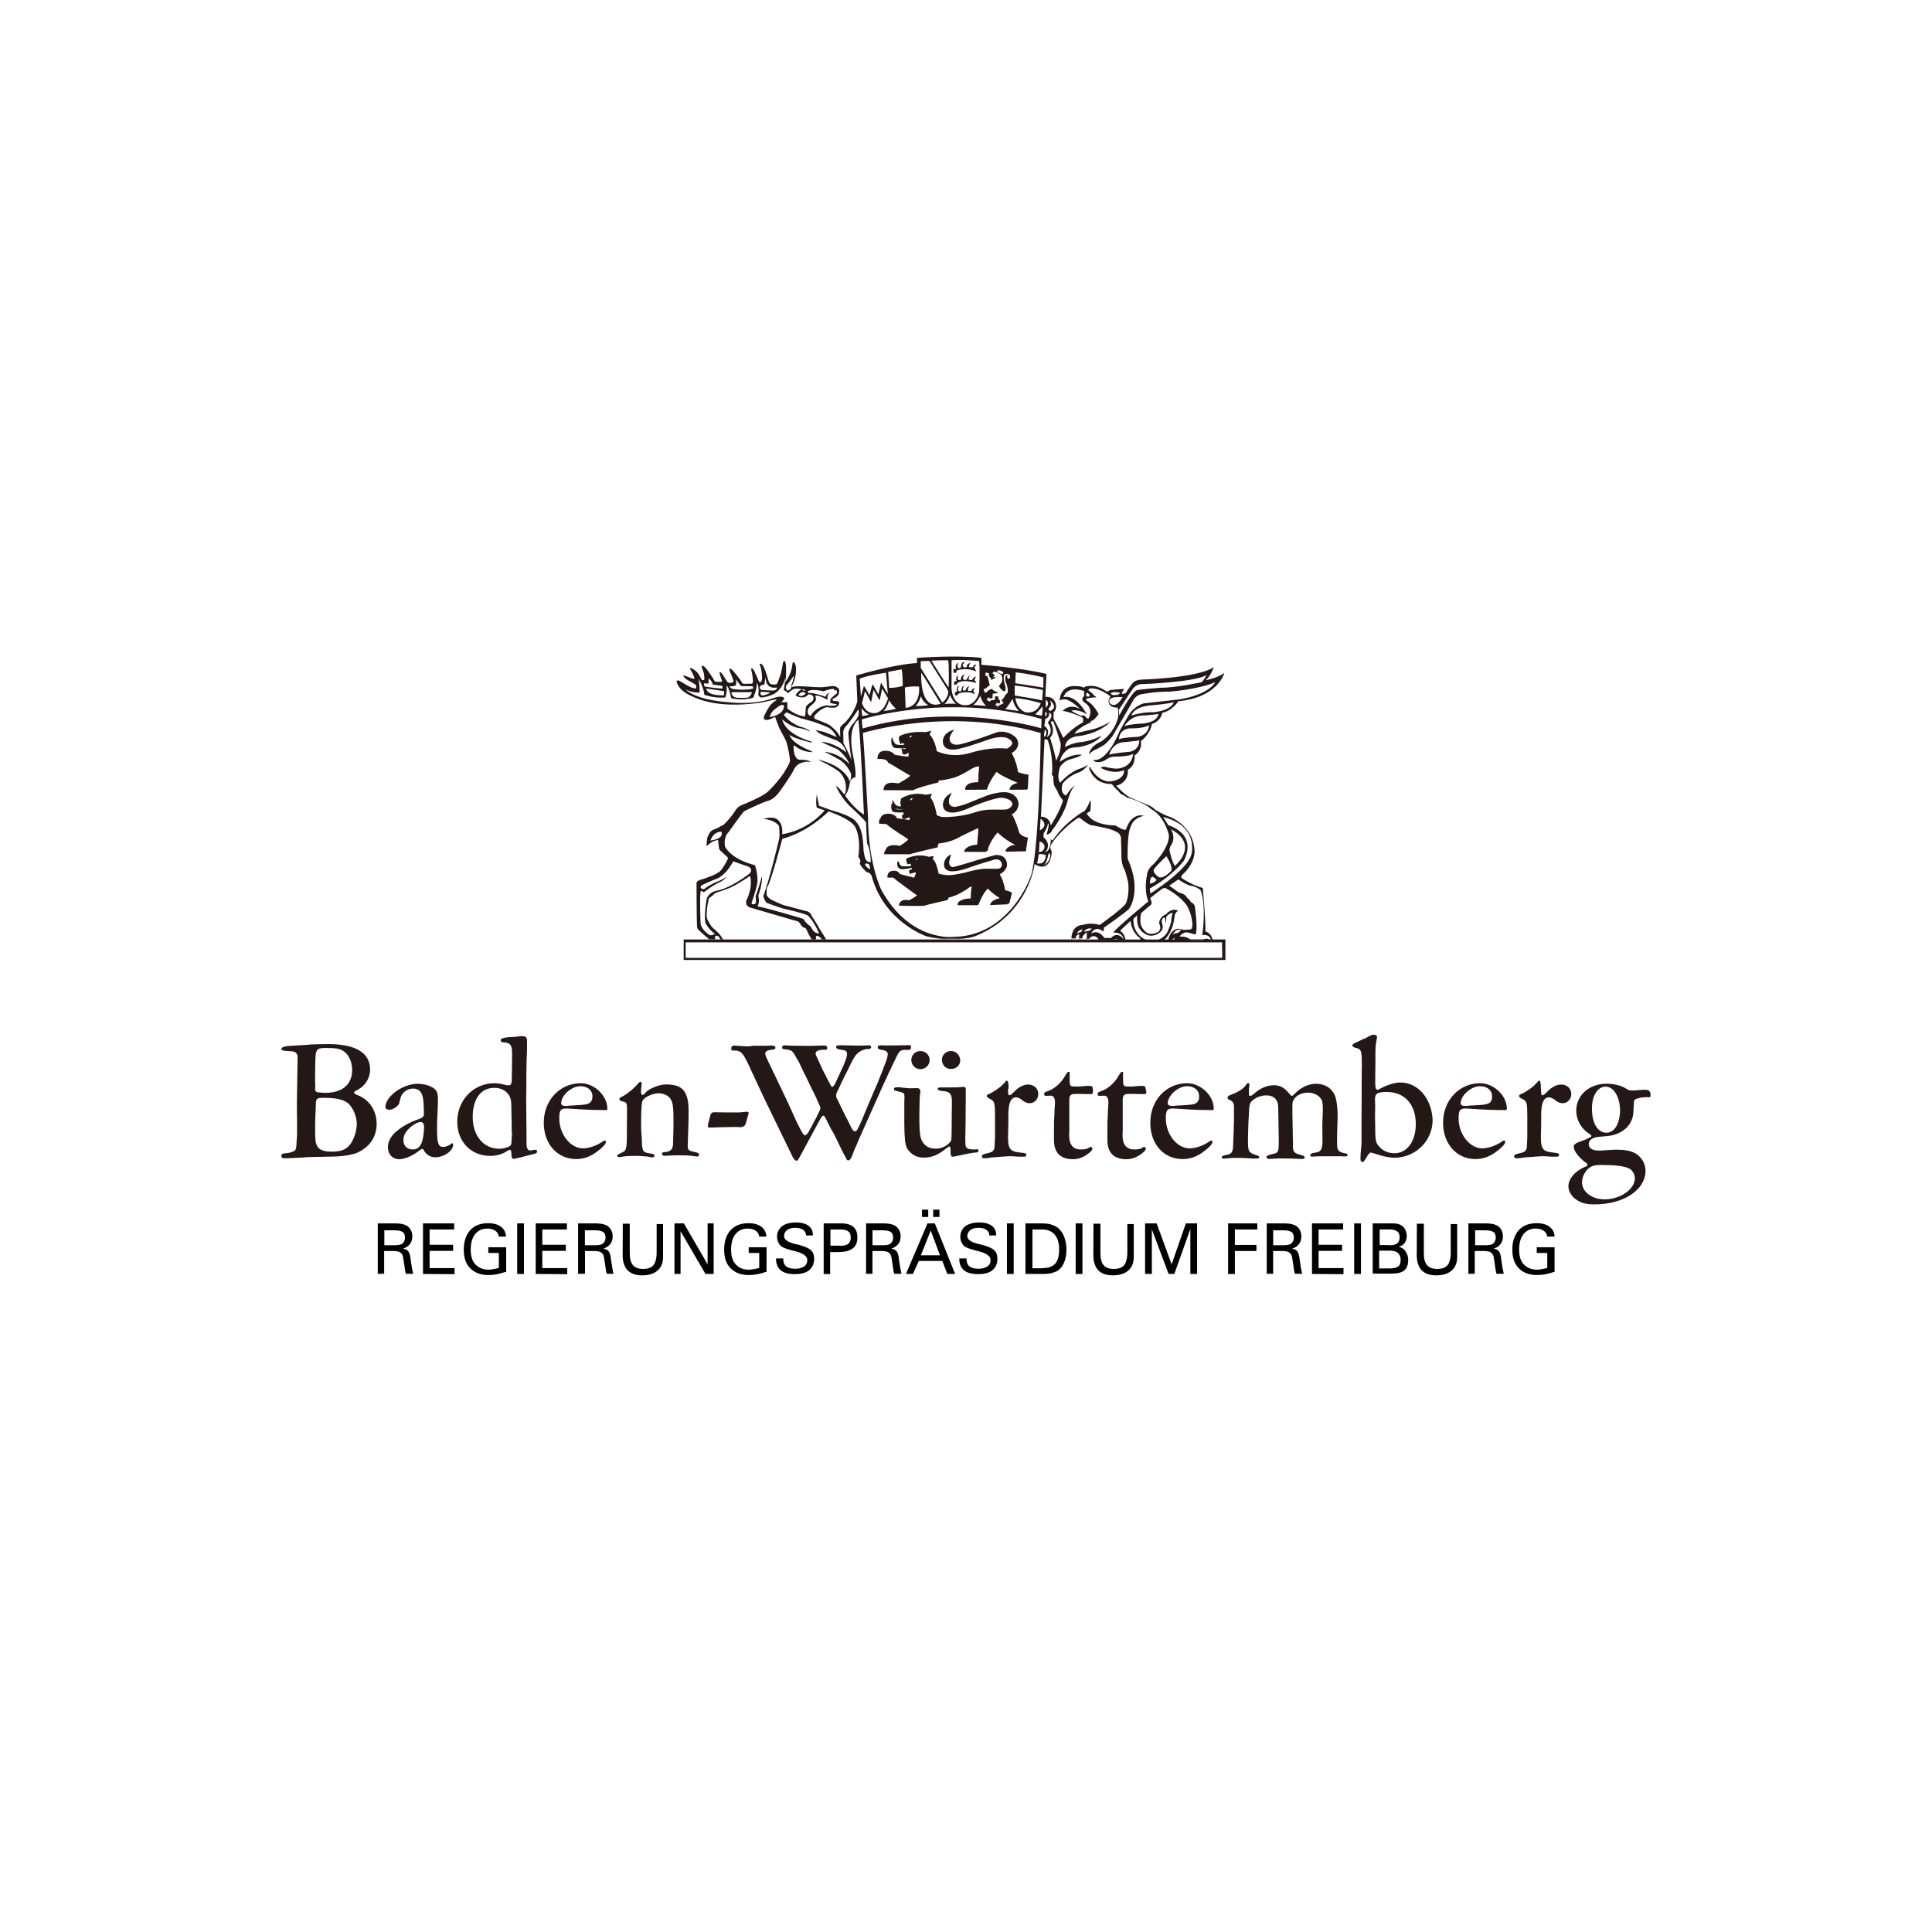 <?xml version="1.0" encoding="utf-8"?>
<!-- Generator: Adobe Illustrator 28.0.0, SVG Export Plug-In . SVG Version: 6.00 Build 0)  -->
<svg version="1.1" xmlns="http://www.w3.org/2000/svg" xmlns:xlink="http://www.w3.org/1999/xlink" x="0px" y="0px"
	 viewBox="0 0 595.3 595.3" style="enable-background:new 0 0 595.3 595.3;" xml:space="preserve">
<style type="text/css">
	.st0{display:none;}
	.st1{display:inline;}
	.st2{fill:#1A171B;}
	.st3{fill:#1D1D1B;}
	.st4{fill:#231815;}
</style>
<g id="Ebene_1" class="st0">
	<g id="Ebene_1_1_" class="st1">
		<rect x="262.05" y="330.9" class="st2" width="0.9" height="9.1"/>
		<path class="st2" d="M286.05,340.1l-1.3-9.1h-1.1l-2.2,6.7c-0.2,0.6-0.4,0.9-0.6,1.7l0,0c-0.2-0.6-0.4-1.1-0.6-1.7l-2.2-6.5h-1.1
			l-1.3,9.1h0.9l0.7-5.8c0.2-0.9,0.2-1.7,0.2-2.4l0,0c0.2,0.6,0.4,1.3,0.6,1.9l2.2,6.3h1.1l2.2-6.9c0.2-0.6,0.4-1.1,0.4-1.5l0,0
			c0,0.6,0.2,1.1,0.4,2.2l0.9,6L286.05,340.1"/>
		<path class="st2" d="M317.85,337.4c0-0.9-0.6-1.9-2-2.2l0,0c1.1-0.4,1.9-1.1,1.9-2.2c0-1.3-0.9-2.2-3-2.2c-1.1,0-1.9,0-2.4,0v9.1
			c0.7,0,1.5,0,2,0C317.35,340.2,317.85,338.4,317.85,337.4 M316.75,333.2c0,1.1-0.9,1.9-2.6,1.9c-0.4,0-0.6,0-0.9,0v-3.3
			c0.4,0,0.9,0,1.5,0C316.35,331.7,316.75,332.2,316.75,333.2z M316.95,337.4c0,1.1-0.7,2-2.4,2c-0.6,0-1.1,0-1.3,0v-3.7
			c0.2,0,0.7,0,0.9,0C315.65,335.8,316.95,336.1,316.95,337.4z"/>
		<path class="st2" d="M336.25,340.1l-2.8-3.3c-0.2-0.4-0.6-0.7-0.7-0.9c1.7,0,3.2-0.9,3.2-2.6s-1.3-2.2-3-2.2c-0.9,0-1.5,0-2,0v9.1
			h0.9v-4.3l0,0l3.5,4.3h0.9 M334.75,333.4c0,1.1-0.9,1.9-2.4,1.9c-0.4,0-0.7,0-0.9,0v-3.5c0.4,0,0.6,0,0.9,0
			C333.85,331.7,334.75,332.1,334.75,333.4z"/>
		<polyline class="st2" points="353.35,340.1 353.35,339.5 349.65,339.5 349.65,335.8 353.25,335.8 353.25,335 349.65,335 
			349.65,331.7 353.35,331.7 353.35,330.9 348.75,330.9 348.75,340.1 353.35,340.1 		"/>
		<rect x="366.25" y="330.9" class="st2" width="0.9" height="9.1"/>
		<path class="st2" d="M385.05,337.4c0-2.8-4.3-2-4.3-4.3c0-0.9,0.7-1.7,2.2-1.7c0.6,0,1.1,0.2,1.7,0.2v-0.7
			c-0.6-0.2-1.1-0.2-1.7-0.2c-2,0-3.2,1.1-3.2,2.4c0,2.8,4.3,2,4.3,4.3c0,1.3-1.1,1.9-2.2,1.9c-0.6,0-1.3-0.2-1.9-0.4v0.9
			c0.6,0.2,1.1,0.2,1.9,0.2C383.75,340.2,385.05,339.1,385.05,337.4"/>
		<path class="st2" d="M404.35,331.3c-0.7-0.2-1.7-0.4-2.4-0.4c-3,0-4.8,2-4.8,4.8s1.9,4.5,4.5,4.5c0.9,0,2-0.2,3-0.6v-4.1h-0.9v3.7
			c-0.6,0.2-1.1,0.4-1.9,0.4c-2.2,0-3.7-1.5-3.7-3.9c0-2.8,1.9-3.9,3.7-3.9c0.7,0,1.7,0.2,2.4,0.6L404.35,331.3"/>
		<path class="st2" d="M424.05,340.1l-3.3-9.1h-0.9l-3.5,9.1h0.9l0.9-2.4h4.3l0.7,2.4H424.05 M422.05,337.1h-3.7l1.5-3.9
			c0.2-0.4,0.4-0.9,0.4-1.3l0,0c0.2,0.4,0.2,0.9,0.4,1.3L422.05,337.1z"/>
		<path class="st2" d="M442.55,336.7v-5.8h-0.9v5.8c0,2-0.9,2.8-2.6,2.8c-2,0-2.6-1.1-2.6-2.4V331h-0.9v6.1c0,1.5,0.6,3.2,3.3,3.2
			C441.35,340.2,442.55,338.9,442.55,336.7"/>
		<path class="st2" d="M282.15,283.3v-8.7h-25.5v1.5c1.5,0.7,3,1.3,4.7,1.9v34.6c-1.7,0.4-3.2,0.9-4.7,1.7v1.5h14.5v-1.3
			c-1.7-0.7-3.2-1.3-5-1.7v-16.6h9.7c0.4,1.5,1.1,3,1.9,4.3h1.5v-11h-1.5c-0.7,1.1-1.5,2.6-1.9,4.3h-9.7V277h12.1
			c0.4,2,1.1,4.3,2,6.3H282.15"/>
		<path class="st2" d="M308.95,285.5c-1.3-0.6-2.8-0.7-4.5-0.7c-3.9,0-6.3,3.3-7.8,8.2h-0.2c0.4-2.4,0.6-5.6,0.6-7.8
			c-3.2,0-7.1,0.2-9.5,0.7v1.5c1.5,0.2,3.2,0.6,4.7,1.1v24.4c-1.7,0.4-3.2,0.9-4.7,1.7v1.5h14.1v-1.7c-1.7-0.7-3-1.1-4.7-1.7v-12.3
			c0-5.4,2.6-11,6.3-11c1.9,0,3.3,0.6,4.8,1.3L308.95,285.5"/>
		<path class="st2" d="M336.85,297.5c0-7.4-3.7-12.5-11.9-12.5c-8.6,0-13,6.5-13,15.6c0,10.4,4.8,15.8,13.4,15.8
			c4.5,0,8.6-1.9,11.7-4.5l-0.9-1.9c-2.2,1.7-5.8,2.4-8.9,2.4c-6.3,0-10-3.9-10-12.3v-0.7h19.7
			C336.85,298.9,336.85,298.2,336.85,297.5 M331.65,297.1h-14.3c0.4-5.6,3-9.9,7.4-9.9C329.25,287.4,331.65,291.5,331.65,297.1z"/>
		<path class="st2" d="M352.65,276.8c0-1.7-1.5-3-3.2-3s-3.2,1.3-3.2,3s1.5,3.2,3.2,3.2C351.15,279.8,352.65,278.5,352.65,276.8
			 M356.15,315.7v-1.3c-1.5-0.7-2.8-1.1-4.5-1.7v-27.5c-3,0-7.1,0.2-9.5,0.7v1.5c1.5,0.2,3.2,0.6,4.7,1.1v24.4
			c-1.7,0.4-3.2,0.9-4.7,1.7v1.5L356.15,315.7L356.15,315.7z"/>
		<path class="st2" d="M390.25,299.1c0-8.6-4.1-14.3-11.7-14.3c-4.7,0-8.7,3.3-10.2,6.9h-0.2c0.2-1.1,0.4-2.8,0.4-4.3v-16.7
			c-3,0-7.1,0.2-9.5,0.7v1.5c1.5,0.2,3.2,0.6,4.7,1.1v40.7c3,0.9,6.5,1.5,10.4,1.5C382.95,316.1,390.25,310.7,390.25,299.1
			 M385.05,300.4c0,8.7-3.5,13.2-9.7,13.2c-2.8,0-5-0.6-6.7-1.9v-13c0-5.8,3.5-10.4,8-10.4C382.05,288.3,385.05,293.4,385.05,300.4z
			"/>
		<path class="st2" d="M428.75,315.1v-1.5c-1.7-0.2-3.2-0.7-4.5-1.1v-27.3c-3,0-6.9,0.2-9.3,0.7v1.5c1.5,0.2,3,0.6,4.5,1.1v14
			c0,4.8-3,10.6-8.7,10.6c-5.2,0-6.7-4.8-6.7-11.9c0-4.7,0.2-11.2,0.4-16c-3,0-7.1,0.2-9.5,0.7v1.5c1.5,0.2,3.2,0.6,4.5,1.1
			c-0.2,3.2-0.4,10-0.4,14.3c0,9.1,3,13.6,9.7,13.6c5.4,0,9.3-3.2,10.8-7.1h0.2c-0.2,1.5-0.4,4.5-0.4,6.5
			C422.95,316.1,426.35,315.5,428.75,315.1"/>
		<path class="st2" d="M454.55,285.5c-1.3-0.6-2.8-0.7-4.5-0.7c-3.9,0-6.3,3.3-7.8,8.2h-0.2c0.4-2.4,0.6-5.6,0.6-7.8
			c-3.2,0-7.1,0.2-9.5,0.7v1.5c1.5,0.2,3.2,0.6,4.7,1.1v24.4c-1.7,0.4-3.2,0.9-4.7,1.7v1.5h14.1v-1.7c-1.7-0.7-3-1.1-4.7-1.7v-12.3
			c0-5.4,2.6-11,6.3-11c1.9,0,3.3,0.6,4.8,1.3L454.55,285.5"/>
		<path class="st2" d="M485.65,320c0-4.1-3.2-7.8-10.2-8.2l-6-0.2c-4.1-0.2-5.4-1.1-5.4-2.6c0-1.1,0.7-2,1.9-3
			c0.9,0.4,2.4,0.6,3.5,0.6c7.4,0,12.8-3.7,12.8-11.5c0-2.6-1.7-6.1-3.7-7.3l6.1,0.7v-2.8h-10c-0.9-0.2-2.2-0.6-3.7-0.6
			c-7.6,0-12.5,4.7-12.5,11.7c0,4.1,2.4,7.3,5.2,8.6c-2.2,1.5-3.9,3.5-3.9,5.8s1.1,3.7,3.7,4.5c-3.5,1.7-6.7,4.5-6.7,8
			c0,5,4.8,7.8,12.8,7.8C478.25,331.1,485.65,326.3,485.65,320 M477.25,296.2c0,4.7-1.9,7.8-6.3,7.8c-4.3,0-7.3-3-7.3-8.7
			c0-4.7,1.9-7.8,6.3-7.8C474.15,287.4,477.25,290.4,477.25,296.2z M480.85,321.5c0,4.5-3.9,6.9-9.5,6.9c-6,0-9.9-2.4-9.9-6.3
			c0-2.6,1.9-4.8,4.8-6.1c0.6,0,1.3,0,2,0l5.8,0.2C478.55,316.4,480.85,318.5,480.85,321.5z"/>
		<g>
			<path class="st3" d="M532.95,257.6c0,0-7.9-1.1-17-1.4c-1.3,0-2.7-0.1-4-0.1c-1.4,0-2.8,0-4.1,0.1c-9.7,0.3-17,1.4-17,1.4
				l-0.9,0.2v0.9c0,0.2,0,4.9,1.5,11.2c0.5,2.2,1.2,4.5,2.1,6.9c2.5,6.8,6.9,13.9,14.3,18.6c0.2,0.1,0.4,0.3,0.7,0.4
				c1,0.6,2,1.1,3,1.6l0.4,0.2l0.6-0.2c1-0.5,2-1,3-1.6l0.5-0.3c7.5-4.6,11.9-11.9,14.4-18.7c1-2.7,1.7-5.3,2.2-7.7
				c1.3-5.9,1.3-10.3,1.3-10.4v-0.9L532.95,257.6z M507.85,293.1c-6.1-4.2-9.9-10.3-12.2-16.2h12.2V293.1z M507.85,268.8h-14.6
				c-0.9-4.2-1.2-7.6-1.2-9.1c2.2-0.3,8.3-1,15.8-1.3L507.85,268.8L507.85,268.8z M515.95,293.1v-16.2h12
				C525.65,282.8,521.95,288.9,515.95,293.1z M530.45,268.8h-14.5v-10.4c7.1,0.2,13.4,0.9,15.7,1.2
				C531.55,261.3,531.25,264.7,530.45,268.8z"/>
		</g>
		<rect x="231.35" y="255" class="st2" width="0.8" height="84.8"/>
		<g>
			<path d="M73.65,314.9l-9.1-11.3v11.3h-3.2v-22.7h3V303l9.3-10.8h3.5l-9.9,11l10,11.7L73.65,314.9L73.65,314.9z"/>
			<path d="M90.15,314.9c0-0.6,0-1.1,0-1.9c0-0.7,0.2-1.3,0.2-1.7l0,0c-0.6,1.1-1.1,2-2.2,2.8c-0.9,0.7-2.2,1.1-3.7,1.1
				c-0.9,0-1.7-0.2-2.4-0.4c-0.6-0.4-1.1-0.7-1.5-1.1c-0.4-0.6-0.7-1.1-0.7-1.7c-0.2-0.6-0.2-1.3-0.2-2v-11.7h2.8v10.8
				c0,1.3,0.2,2.2,0.6,2.8c0.4,0.7,1.1,1.1,2.4,1.1c0.7,0,1.3-0.2,2-0.6c0.7-0.4,1.1-0.7,1.5-1.3s0.7-1.3,1.1-2
				c0.2-0.7,0.4-1.7,0.4-2.6v-8h2.5v16.7L90.15,314.9L90.15,314.9z"/>
			<path d="M98.75,314.9v-24.6h2.8v24.6H98.75L98.75,314.9z"/>
			<path d="M114.35,314.9c-0.6,0.2-1.1,0.2-1.7,0.2c-0.9,0-1.5-0.2-2-0.4c-0.6-0.2-1.1-0.6-1.3-0.9c-0.4-0.4-0.6-0.9-0.7-1.5
				c-0.1-0.6-0.2-1.3-0.2-2.2v-9.9h-3.5V298h3.5v-5.4l2.8-0.7v6.3h4.8v2.2h-4.8v8.7c0,0.7,0,1.3,0.2,1.7c0,0.4,0.2,0.7,0.4,1.1
				c0.2,0.2,0.4,0.4,0.7,0.6c0.4,0.2,0.6,0.2,1.1,0.2s0.9,0,1.3-0.2c0.4,0,0.7-0.2,1.1-0.2l0.2,2.4
				C115.45,314.8,114.95,314.9,114.35,314.9z"/>
			<path d="M130.75,314.9c0-0.6,0-1.1,0-1.9c0-0.7,0.2-1.3,0.2-1.7l0,0c-0.6,1.1-1.1,2-2.2,2.8c-0.9,0.7-2.2,1.1-3.7,1.1
				c-0.9,0-1.7-0.2-2.4-0.4c-0.6-0.4-1.1-0.7-1.5-1.1c-0.4-0.6-0.7-1.1-0.7-1.7c-0.2-0.6-0.2-1.3-0.2-2v-11.7h2.6v10.8
				c0,1.3,0.2,2.2,0.6,2.8c0.4,0.7,1.1,1.1,2.4,1.1c0.7,0,1.3-0.2,2-0.6c0.6-0.4,1.1-0.7,1.5-1.3s0.7-1.3,1.1-2
				c0.2-0.7,0.4-1.7,0.4-2.6v-8h2.8v16.7L130.75,314.9L130.75,314.9z"/>
			<path d="M147.85,300.8c-0.6-0.2-0.9-0.2-1.3-0.2c-1.5,0-2.6,0.7-3.3,2s-1.1,3.2-1.1,5.6v6.7h-2.8v-16.7h2.8c0,0.6,0,1.1-0.2,1.9
				c0,0.7-0.2,1.5-0.4,2l0,0c0.4-1.3,0.9-2.4,1.9-3.2c0.9-0.7,2-1.3,3.3-1.3c0.2,0,0.4,0,0.6,0c0.2,0,0.4,0,0.6,0.2L147.85,300.8z"
				/>
			<path d="M159.95,314.9c0-0.6,0-1.1,0-1.9c0-0.7,0-1.1,0.2-1.7l0,0c-0.4,1.1-1.1,1.9-2,2.6s-2.2,1.1-3.5,1.1s-2.4-0.4-3.3-1.1
				s-1.3-1.9-1.3-3.2c0-1.9,0.9-3.2,2.6-4.3c1.7-1.1,4.3-1.7,7.6-1.7V304c0-1.3-0.2-2.4-0.7-3c-0.6-0.7-1.5-0.9-3-0.9
				c-0.9,0-1.7,0.2-2.4,0.4s-1.5,0.6-2.2,0.9l-1.1-2.2c0.7-0.4,1.5-0.6,2.6-0.9c0.9-0.2,2-0.4,3.2-0.4c1.3,0,2.2,0.2,3,0.4
				c0.7,0.2,1.5,0.7,1.9,1.1c0.6,0.6,0.7,1.1,0.9,1.9c0.2,0.7,0.2,1.5,0.2,2.4v6.3c0,0.7,0,1.7,0,2.4c0,0.9,0,1.7,0,2.4
				L159.95,314.9L159.95,314.9z M159.75,306.9c-1.5,0-2.6,0.2-3.7,0.4c-0.9,0.2-1.7,0.4-2.2,0.7c-0.6,0.4-0.9,0.7-1.1,1.1
				c-0.2,0.4-0.4,0.9-0.4,1.3c0,0.7,0.2,1.3,0.7,1.7c0.6,0.4,1.1,0.7,2,0.7c0.7,0,1.3-0.2,1.9-0.6c0.6-0.4,1.1-0.7,1.5-1.3
				c0.4-0.6,0.7-1.1,0.9-1.9s0.4-1.3,0.4-2L159.75,306.9L159.75,306.9z"/>
			<path d="M189.35,314.9v-10.8c0-1.1-0.2-2-0.6-2.8c-0.4-0.7-1.1-1.1-2.2-1.1c-0.6,0-1.1,0.2-1.9,0.6c-0.6,0.4-1.1,0.7-1.5,1.3
				c-0.4,0.6-0.7,1.3-1.1,2c-0.2,0.7-0.4,1.7-0.4,2.8v8h-2.7v-10.8c0-0.6,0-1.1-0.2-1.5c0-0.6-0.2-0.9-0.4-1.3
				c-0.2-0.4-0.6-0.6-0.9-0.9c-0.4-0.2-0.9-0.4-1.5-0.4s-1.3,0.2-1.9,0.6c-0.6,0.4-1.1,0.7-1.5,1.3s-0.7,1.3-1.1,2
				c-0.2,0.7-0.4,1.7-0.4,2.8v8h-2.8V298h2.8c0,0.6,0,1.1,0,1.9s-0.2,1.3-0.2,1.9l0,0c0.6-1.1,1.3-2.2,2.2-2.8
				c0.9-0.6,2.2-1.1,3.5-1.1c0.9,0,1.7,0.2,2.2,0.4c0.6,0.4,1.1,0.6,1.5,1.1c0.4,0.4,0.6,0.7,0.7,1.3c0.2,0.4,0.2,0.7,0.2,1.1
				c0.2-0.4,0.4-0.7,0.7-1.3c0.4-0.4,0.7-0.9,1.1-1.3c0.6-0.4,1.1-0.7,1.7-0.9c0.6-0.2,1.3-0.4,2.2-0.4c1.7,0,2.8,0.4,3.7,1.3
				c0.9,0.9,1.3,2.2,1.3,4.1v11.5L189.35,314.9L189.35,314.9z"/>
			<path d="M204.55,314.9c-0.6,0.2-1.1,0.2-1.7,0.2c-0.9,0-1.5-0.2-2-0.4c-0.6-0.2-1.1-0.6-1.3-0.9c-0.4-0.4-0.6-0.9-0.7-1.5
				c-0.2-0.6-0.2-1.3-0.2-2.2v-9.9h-3.5V298h3.5v-5.4l2.8-0.7v6.3h4.8v2.2h-4.8v8.7c0,0.7,0,1.3,0.2,1.7c0,0.4,0.2,0.7,0.4,1.1
				c0.2,0.2,0.4,0.4,0.7,0.6s0.6,0.2,1.1,0.2c0.6,0,0.9,0,1.3-0.2c0.4,0,0.7-0.2,1.1-0.2l0.2,2.4
				C205.65,314.8,205.15,314.9,204.55,314.9z"/>
		</g>
	</g>
</g>
<g id="Ebene_2">
	<g>
		<g>
			<g>
				<g>
					<path class="st4" d="M373.42,289.49h-8.56c0.16,0.05,0.22,0.16,0.22,0.16h5.32c0.55-0.33,0.99,0,0.99,0h1.98
						C373.42,289.65,373.42,289.6,373.42,289.49z M361.57,289.49C361.57,289.6,361.62,289.6,361.57,289.49l0.93,0.05l0.05-0.05
						H361.57z M351.03,289.49C351.03,289.6,351.03,289.6,351.03,289.49h2.85H351.03z M346.75,289.49h-2.09
						c0.16,0.05,0.22,0.16,0.22,0.16h1.92C346.86,289.65,346.86,289.6,346.75,289.49z M338.25,289.49
						c-0.05,0.05-0.16,0.16-0.16,0.16h4.55c0.05-0.05,0.16-0.05,0.22-0.16H338.25z M334.52,289.49l-0.16,0.16c0,0,1.15,0,1.21,0
						v-0.16H334.52z M333.47,289.49h-1.21l-0.16,0.22l1.37-0.05C333.47,289.65,333.47,289.6,333.47,289.49z M331.55,289.49h-1.48
						c0,0.05,0,0.16,0,0.16h1.54L331.55,289.49z M289.8,289.49c2.3,0.22,4.61,0.16,6.42,0H289.8z M251.44,289.49h-1.32l0.05,0.05
						L251.44,289.49C251.44,289.6,251.44,289.6,251.44,289.49z M243.81,211.68c-0.05,0.05-0.05,0.16,0,0.16
						C243.81,211.79,243.81,211.68,243.81,211.68z"/>
					<path class="st4" d="M354.93,223.09c2.91-0.99,3.18-3.46,3.18-3.46c3.07-0.55,4.99-3.57,4.99-3.57
						c12.24-1.15,14.16-8.72,14.16-8.72c-2.09,1.59-5.71,2.25-5.71,2.25c1.59-1.48,2.47-4.01,2.47-4.01
						c-4.99,3.29-21.51,3.79-21.51,3.79c-2.52,0-3.24,0.82-3.24,0.82c-0.82,0.82-2.47,3.46-2.47,3.46l-1.15,0.16v-0.44
						c0.33-0.33,0.71-1.1,0.71-1.1c-0.38,0-3.18,0.22-4.06,0.33c-0.44,0-0.82,0.44-0.82,0.44h-0.55c-2.8-1.98-4.99-1.7-4.99-1.7
						c-1.59,0-2.09,0.6-2.09,0.6c-0.33-0.6-2.91-0.55-2.91-0.55c-4.44,0-4.44,4.44-4.44,4.44c1.1-0.6,2.3-0.22,2.3-0.22
						c1.98,0.77,4.01,2.85,4.01,2.85c-3.46-1.87-5.38,0.6-5.38,0.6c1.87,0.16,5.16,1.59,5.16,1.59c1.1,0.38,1.15,0.77,1.15,0.77
						v1.15c-3.4,1.7-6.09,4.83-6.09,4.83c-1.48-3.18-3.02-5.98-3.02-5.98v-1.92c0.93-0.71,0.77-2.14,0.77-2.14
						c-0.44-3.07-3.29-2.63-3.29-2.63l0.33-7.08c-8.34-1.98-20.03-2.8-20.03-2.8v-2.14c-7.85-0.93-19.86,0-19.86,0v1.59
						c-7.41,0.44-18.71,3.84-18.71,3.84l0.33,7.96c-1.1,3.95-3.79,6.53-3.79,6.53c-0.38,0.33-0.99,0.82-1.32,1.21
						c-0.16,0.16-0.16,0.38-0.16,0.38l-0.05,0.38l0.05,2.52c-0.82-1.92-3.24-3.68-3.24-3.68c-0.99-0.6-3.95-1.7-3.95-1.7
						c-1.15-0.33-0.82-0.93-0.82-0.93c0-0.33,0.82-1.1,1.37-1.59c0.55-0.55,2.09-1.32,2.47-1.32s0.99,0.22,2.25,0.16
						c1.21-0.05,1.54-0.99,1.59-1.32c0.05-0.38-0.22-0.77-0.93-0.71c-0.71,0-0.93,0-1.1-0.33c-0.16-0.33,0.44-0.55,1.21-0.99
						c0.71-0.38,0.93-1.7,0.82-2.14c-0.05-0.44-0.33-0.55-0.33-0.55c-0.22,0-0.05-0.16-0.55-0.38c-0.38-0.33-1.21-0.33-2.85-0.05
						c-1.48,0.22-2.52,0.22-5.49,0c-2.85-0.22-4.33-0.16-5.21,0.05c-0.22,0.05-0.33,0.05-0.38,0.05c0.05,0.05,0.05,0.22,0.05,0.33
						c-0.16,0.33-0.99,0.77-0.99,0.77c-0.93-0.22-0.6-1.54-0.6-1.54c1.15-1.1,2.3-3.02,2.41-3.02c-0.05,1.15-0.93,3.24-0.93,3.24
						s0,0.05,0.05,0.16c0-0.05,0.05-0.05,0.05-0.05c1.37-1.98,1.48-4.17,1.48-5.49c0-1.32-0.55-2.09-0.71-2.09
						c-0.16-0.05-0.38,0.44-0.38,0.44c-0.05,0.99-0.44,2.41-0.77,3.24s-1.37,2.52-1.48,2.47c-0.05,0,0.16-0.77,0.22-1.37
						c0.05-0.6,0.05-2.14,0.05-3.18c0-1.1-0.33-1.87-0.38-1.92c-0.16-0.16-0.38,0.05-0.55,0.44c-0.05,0.38-0.33,1.76-0.55,3.02
						c-0.33,1.15-1.15,3.4-1.37,3.62c-0.33,0.22-1.32,0.22-1.92,0c-0.44-0.16-0.77-1.37-0.77-1.37s-0.6-2.3-1.32-3.84
						c-0.6-1.21-1.15-1.1-1.21-0.99c-0.16,0.05,0,0.38,0.33,1.32c0.22,0.93,0.38,2.63,0.33,3.24c-0.05,0.6-0.33,1.15-0.6,1.15
						c-0.22,0-0.38-0.33-0.38-0.33s-0.55-1.37-1.1-2.52c-0.44-1.15-1.1-1.7-1.15-1.54c-0.22,0.16,0.05,1.15,0.05,1.15
						c0.22,0.82,0.38,2.3,0.38,2.85s-0.22,0.77-0.38,0.77c-0.22,0.05-1.92,0.05-2.41,0.05c-0.44-0.05-0.44-0.05-0.82-0.77
						s-1.92-2.52-2.47-3.18c-0.55-0.71-1.1-0.77-1.15-0.71c-0.16,0.16,0.22,1.15,0.22,1.15c0.44,0.82,0.99,2.52,0.99,2.52
						c0.16,0.44-0.44,0.77-1.1,0.71c-0.55-0.05-0.71-0.16-0.82-0.44c-0.22-0.33-0.44-0.55-1.15-1.76c-0.71-1.21-1.1-1.15-1.15-1.15
						c-0.16,0,0,0.33,0,0.44c0,0.22,0.6,2.09,0.71,2.14c0.05,0.16-0.05,0.44-0.22,0.44c-0.16,0.05-1.48,0-1.87-0.05
						c-0.16-0.05-0.22-0.22-0.33-0.38c0-0.16-1.76-2.85-2.47-3.68c-0.71-0.82-1.15-0.93-1.32-0.82c-0.16,0.05,0.05,0.77,0.38,1.59
						c0.38,0.82,0.44,2.47,0.38,2.63c0,0.16-0.38,0.22-0.55,0.22c-0.33,0-0.38-0.55-1.21-1.87c-0.82-1.21-2.41-1.98-2.47-1.98
						c-0.05,0-0.22,0.44,0.05,0.77c0.33,0.38,1.15,2.25,1.15,2.47c0,0.16-0.16,0.16-0.33,0.16c-0.16,0-1.7-0.55-1.98-0.71
						c-0.38-0.16-1.1-0.38-1.15-0.33c-0.05,0.16,0.38,0.82,0.99,1.21c0.55,0.38,2.69,1.48,2.85,1.7c0.22,0.22,0.16,0.99,0.05,1.1
						c-0.05,0.05-0.22,0.05-0.99-0.16c-0.77-0.16-3.29-1.7-3.95-2.09c-0.55-0.38-0.93-0.22-0.99,0.16
						c-0.05,0.38,0.71,1.54,0.71,1.54c1.7,2.8,7.96,4.44,7.96,4.44c7.79,2.14,16.96,0.55,18.16,0.33c1.32-0.33,3.79-0.93,3.95-0.77
						c0.05,0.05-0.16,0.38-0.38,0.38c-0.22,0.16-0.77,0.55-1.21,0.99c-0.44,0.33-1.87,2.69-2.25,3.79c-0.38,1.1,0.44,1.15,1.1,1.1
						c0.55-0.05,2.3-0.93,2.3-0.93s0.38,1.15,0.93,2.52c0.44,1.32,1.98,3.79,2.47,4.99c0.44,1.15,1.1,4.55,1.15,5.54
						c0.16,0.99-0.44,1.76-1.48,3.57c-0.99,1.76-3.95,5.32-5.76,6.8c-1.87,1.37-6.15,3.18-7.68,3.79c-1.54,0.6-1.98,1.98-3.02,3.29
						c-1.1,1.32-2.41,2.85-2.8,2.91c-0.38,0.16-1.15,0.55-1.32,0.71c-0.22,0.16-1.15,0.44-1.87,0.82c-0.71,0.38-1.37,1.76-1.54,2.47
						c-0.16,0.71-0.22,2.41-0.22,2.41s1.15-0.93,1.59-1.21c0.44-0.38,1.98-0.71,1.98-0.71s0.22,2.52,0.38,2.91
						c0.16,0.38,2.69,2.41,2.69,2.69c0,0.27-1.21,2.63-2.25,3.84c-1.1,1.21-4.72,2.41-6.09,2.8c-1.32,0.38-1.37,0.93-1.37,0.93
						s0,13.33,0.22,13.99c0.16,0.6,3.07,2.91,3.68,3.46h1.98l-0.05-0.05c-0.16-0.22-0.22-0.44-0.16-0.71
						c0.05-0.16,0.16-0.22,0.33-0.33c0.16-0.05,0.38,0,0.55,0.05c0.16,0.05,0.33,0.22,0.38,0.38c0.16,0.22,0.33,0.44,0.44,0.71h0.82
						c-0.16-0.22-0.55-0.82-0.77-1.15c-0.22-0.38-0.93-1.15-2.09-2.14c-1.15-0.99-1.37-1.87-1.98-2.85
						c-0.44-1.15-0.16-3.24,0.05-4.44c0.33-1.32,0.22-1.87,0.44-2.09c0.16-0.22,0.71-0.55,1.1-0.82c0.38-0.33,0.22-0.38,0.82-0.77
						c0.71-0.38,1.7-0.6,1.7-0.6c2.85-0.93,4.23-1.7,5.21-2.3c0.99-0.6,3.18-1.92,3.79-2.41c0,0,1.15,2.85-1.15,7.68
						c0,0-0.44,1.59,1.32,2.09l13.94,4.06c0,0,0.82,0.05,1.32,0.82c0,0,0.44,0.82,0.93,1.15c0,0,0.93,0.22,0.99,0.6
						c0,0,1.15,2.63,1.76,3.18h1.32c-0.05-0.22-0.33-0.99,0.16-1.15c0,0,0.71-0.05,1.59,1.15h1.32c-0.16-0.33-2.14-3.4-2.14-3.4
						c-0.05-0.33-2.41-4.01-2.41-4.01c-0.44-1.21-1.54-1.32-1.54-1.32l-6.69-1.76c-0.77-0.16-3.68-1.54-3.68-1.54
						c-0.93-0.38-1.48-0.99-1.7-1.32c-0.05-0.16-0.16-0.16-0.16-0.16l-0.05-0.33l0.05-1.76l0.05-0.33
						c1.21-1.54,4.72-15.09,4.72-15.09c8.23-2.14,14.27-8.45,14.27-8.45c7.96,2.8,8.34,5.1,8.34,5.1c1.76,3.62,0.82,8.94,0.82,8.94
						c1.1,1.1,0.44,1.98,0.44,1.98c0.22,0.93,2.14,2.69,2.14,2.69c1.21,0.16,1.54,1.21,1.54,1.21
						c3.84,14.16,16.85,18.55,16.85,18.55c1.37,0.38,2.91,0.6,4.39,0.77h6.42c1.21-0.05,2.25-0.33,2.85-0.38
						c0.77-0.22,1.15-0.33,1.32-0.38c16.63-6.69,18.38-22.28,18.38-22.28c0.55,0.55,1.98,0.82,1.98,0.82
						c3.29,0.33,3.29-4.72,3.29-4.72c-0.33-0.38-0.44-1.15-0.44-1.15c0.05-0.77,0.38-1.15,0.38-1.15c2.69-4.17,7.68-7.68,7.68-7.68
						c0.77-0.6,1.15-0.22,1.15-0.22c2.63,2.09,3.29,2.14,3.29,2.14c1.54,0.22,4.23,0.82,4.23,0.82c2.69,0.55,4.06,1.48,4.06,1.48
						c0.82,0.44,0.99,1.59,0.99,1.59c0.05,0.99,0.16,6.53,0.16,6.53c0.16,2.14,0.93,3.29,0.93,3.29c0.6,1.37,1.15,4.06,1.15,4.06
						c0.38,4.06-0.71,6.26-0.71,6.26c-0.6,1.37-7.3,6.15-7.3,6.15c-0.71,0.6-0.82,0.55-0.82,0.55c-2.8-0.82-5.21,0-5.21,0
						c-3.24,0.22-3.46,3.4-3.46,4.17h1.48l-0.22-0.38c0.38-0.77,1.15-0.93,1.15-0.93l-0.05,0.99l-0.16,0.33h1.21
						c-0.05-0.22-0.05-0.44-0.05-0.44c0.33-0.77,1.37-1.48,1.37-1.48v1.7l-0.22,0.33h1.1v-0.22c0.55-0.6,1.21-0.6,1.21-0.6
						c0.82,0.05,1.32,0.6,1.32,0.6c0.16,0.33,0.05,0.44,0,0.6h4.61c0.77-0.44,1.54-0.22,1.87,0h2.09c-0.44-2.3-1.76-2.85-1.76-2.85
						l3.24-3.02c0.44,3.62,2.69,5.1,2.69,5.1c0.55,0.22,0.22,0.71,0.16,0.82h2.85c-2.63-0.16-4.01-2.91-4.01-2.91
						c-0.99-1.87-0.77-3.68-0.77-3.68l1.15-1.1c-0.22,2.14,0.44,3.68,0.44,3.68c1.54,2.69,3.79,2.63,3.79,2.63
						c1.48-0.05,2.14-0.6,2.14-0.6c1.76-0.99,1.48-2.3,1.48-2.3c-0.16-1.1-0.33-1.37-0.33-1.37c0.16-1.54,0.99-1.32,0.99-1.32
						l0.38,1.92c0.05-0.44,0.05-2.14,0.05-2.14c1.15-1.37,1.98-1.21,1.98-1.21c-0.33,0.82-0.44,2.63-0.44,2.63
						c-0.05,0.71-0.93,2.69-0.93,2.69c-0.82,2.52-4.17,3.4-4.17,3.4h2.41c1.98-1.21,3.02-4.39,3.02-4.39
						c0.44-0.99,0.77-3.68,0.77-3.68c0.16-0.71,0.99-1.37,0.99-1.37c-2.09-0.99-3.68,1.15-3.68,1.15c-1.98,0.71-2.14,2.52-2.14,2.52
						c0.16,0.71,0.38,1.54,0.38,1.54c0,1.87-2.52,1.92-2.52,1.92c-2.25,0.44-3.46-2.63-3.46-2.63c-0.44-1.87,0.05-3.68,0.05-3.68
						c0.16-0.22,2.63-2.3,2.63-2.3c0.55-0.16,0.6-0.82,0.6-0.82c0.05-0.6-0.44-1.48-0.44-1.48c0-0.16,3.57-2.85,3.57-2.85
						c0.77-0.38,0.99-0.38,0.99-0.38c5.16,2.63,6.91,5.71,6.91,5.71c1.54,2.91,1.54,5.6,1.54,5.6c-0.05,1.54-0.55,1.48-0.55,1.48
						c-0.82,0.16-2.41,0.16-2.41,0.16c-0.71-0.44-1.7-0.33-1.7-0.33c-2.63,0.71-2.8,3.79-2.8,3.79h0.93c0.33-0.6,0.99-0.99,1.15-1.1
						c-0.33,0.44-0.22,0.82-0.22,1.1h0.99c1.1-0.6,1.87-0.22,2.25,0h4.99l-2.41-0.05c-0.16-0.22-0.71-0.22-0.71-0.22
						c-1.15-1.37-3.46-1.1-3.46-1.1c0.55-0.93,1.54-1.21,1.54-1.21c0.55-0.33,1.87,0.16,1.87,0.16c1.15,0.33,1.48,0.33,1.54,0.38
						c0.77-1.92-0.22-8.45-0.22-8.45c0.05-0.93-1.32-1.59-1.32-1.59c-0.05-0.55-1.15-1.32-1.15-1.32c-0.38-1.15-2.52-1.59-2.52-1.59
						l-2.91-2.09l2.8-1.92c3.18,2.14,4.17,1.98,4.17,1.98c2.09,0.6,2.69,1.37,2.69,1.37c1.76,4.55,0.6,13.17,0.6,13.17
						c-0.38,0.44,0.05,0.6,0.05,0.6c2.69-0.22,2.52,1.92,2.52,1.92c-1.37-1.76-3.02,0.05-3.02,0.05h3.57
						c-0.16-2.63-2.25-3.07-2.25-3.07c0.16-3.24-0.82-13.39-0.82-13.39c-3.4-0.93-6.26-2.91-6.26-2.91c-0.77-0.38-0.05-1.1-0.05-1.1
						c4.23-3.95,3.79-7.46,3.79-7.46c-0.38-7.85-7.68-10.48-7.68-10.48c-1.54-0.38-4.33-2.09-4.33-2.09
						c-1.15-1.1-1.98-1.37-1.98-1.37c-2.85-1.15-5.98-2.52-5.98-2.52c-1.92-1.1-4.17-3.57-4.17-3.57c4.17-1.1,3.57-4.94,3.57-4.94
						c2.47-1.21,2.09-4.39,2.09-4.39c2.63-1.76,1.92-4.39,1.92-4.39C354.65,225.95,354.93,223.09,354.93,223.09z M218.9,258.98
						c1.15-3.02,3.4-2.69,3.4-2.69C223.18,258.6,218.9,258.98,218.9,258.98z M333.2,287.13c-0.93,0.22-1.37,0.6-1.37,0.6
						c0.38-1.37,1.87-1.37,1.87-1.37C333.15,286.75,333.2,287.13,333.2,287.13z M362.78,287.51c-1.1,0-1.48,0.6-1.54,0.71
						c1.15-2.47,2.69-1.7,2.69-1.7C363.54,287.13,362.78,287.51,362.78,287.51z M352.24,222.93c0,0-4.17,0.16-5.76,0.82
						c0.05-0.16,1.59-2.91,5.1-3.24c0,0,3.62-0.16,5.32-0.55C357.01,220.02,356.85,222.44,352.24,222.93z M355.48,219.47
						c0,0-3.02-0.22-6.86,0.99c0,0,0.55-2.85,6.64-3.18c0,0,4.72-0.38,6.42-0.93C361.62,216.51,361.13,218.81,355.48,219.47z
						 M349,212.34c0,0,0.99-1.59,2.85-1.54c0,0,16.74-0.6,19.97-2.85c0,0-0.71,1.37-1.54,2.25c0,0-7.96,1.76-12.62,1.7
						c0,0-7.02,0.55-7.3,0.77c0,0-1.1-0.33-5.49,7.79l-0.16-1.7C344.72,218.81,348.78,212.5,349,212.34z M345.93,214.81
						c-2.52,4.17-4.06,1.7-4.06,1.7C340.99,214.31,345.93,214.81,345.93,214.81z M344.94,213.38c0,0,0.38,0.55-0.77,0.71
						c0,0-1.48,0.38-1.92-0.38C342.25,213.71,342.25,213,344.94,213.38z M334.74,213.71c0.22-0.55,0.55-0.05,0.55-0.05
						c0.82,0.55,0.33,0.93,0.33,0.93C334.3,214.92,334.74,213.71,334.74,213.71z M333.31,220.63c0,0-2.8-1.15-3.18-1.7
						c0,0,2.25-0.55,4.77,1.21c0,0-3.18-6.31-7.19-5.32c0,0,0.71-3.68,6.31-1.92l0.05,1.59c0,0-1.32,0.71,0,1.92
						c0,0,3.18,1.54,1.32,4.99c0,0-0.22,0.38-1.21-0.93h-0.93v0.16H333.31z M326.78,228.91c0.38,2.41-1.37,5.49-1.37,5.49
						c-0.38-2.52-1.87-7.08-1.87-7.08c1.92-1.98,0.22-4.72,0.22-4.72c0.16-0.33,0.71-0.44,0.71-0.44
						C325.13,223.48,326.78,228.91,326.78,228.91z M320.41,255.85c0-0.44,0.22-3.62,0.22-3.62
						C323.43,254.48,320.41,255.85,320.41,255.85z M321.84,261.01c-0.16,1.59-1.76,1.54-1.76,1.54c0.16-0.6,0.22-3.24,0.22-3.24
						C321.95,259.64,321.84,261.01,321.84,261.01z M320.74,251.63c0.05-0.38,1.1-23.81,1.1-23.81c1.15-0.16,1.15,0.71,1.15,0.71
						c1.54,4.44,1.21,9.38,1.21,9.38c-0.44,0.55,0.44,1.54,0.44,1.54c-0.22,0.6,0.05,1.87,0.05,1.87c-0.05,0.82,1.15,2.41,1.15,2.41
						c0.16,1.15,1.7,2.85,1.7,2.85c-0.82,3.29-3.79,7.79-3.79,7.79C323.43,251.52,320.74,251.63,320.74,251.63z M262.96,233.41
						c-2.14-9.55,1.54-11.63,1.54-11.63c0.71,5.98,1.7,29.25,1.7,29.25c-3.07-1.98-5.38-5.32-5.38-5.32
						c-0.6-0.44-0.16-0.99-0.16-0.99c0.82-1.15,1.15-3.24,1.15-3.24c0.22-1.87,1.76-1.98,1.76-1.98
						C263.84,237.42,262.96,233.41,262.96,233.41z M270.32,219.58c0,0-3.18,1.15-4.72-2.85l0.93-3.79l1.87,3.46l0.77-3.84l1.87,3.29
						l0.77-3.68l1.87,3.07C273.44,215.19,273.01,218.49,270.32,219.58z M273.99,215.69c0.38,1.21,2.09,2.69,2.09,2.69
						c-1.48,0.44-3.79,0.71-3.79,0.71C273.39,218.05,273.99,215.69,273.99,215.69z M267.74,220.19c-0.6,0.22-2.09,0.44-2.09,0.44
						c-0.05-0.22-0.16-2.52-0.16-2.52C266.2,219.47,267.74,220.19,267.74,220.19z M265.54,221.67c0,0,26.28-8.34,55.37-0.16
						l-0.05,2.91c0,0-26.78-8.23-55.09,0.05L265.54,221.67z M286.07,217.28c-2.52,0.38-4.01,0.22-4.01,0.22
						c1.15-0.82,1.7-3.02,1.7-3.02C284.25,216.35,286.07,217.28,286.07,217.28z M283.87,207.29c0.44,0.55,5.98,9.55,5.98,9.55
						C283.1,219.09,283.87,207.29,283.87,207.29z M315.81,219.42c-2.85-1.37-2.91-4.33-2.91-4.33c4.23,0.44,7.79,1.59,7.79,1.59
						C319.26,220.41,315.81,219.42,315.81,219.42z M321.18,217.72c0.22,1.15-0.16,2.8-0.16,2.8c-0.55-0.05-2.09-0.44-2.09-0.44
						C319.43,219.8,321.18,217.72,321.18,217.72z M323.21,218.16c1.15-0.93,0.38-2.14,0.38-2.14c0.05-0.38,0.44,0.22,0.44,0.22
						c1.87,2.09-0.38,2.8-0.38,2.8C322.77,218.87,323.21,218.16,323.21,218.16z M322.23,215.58c1.59,1.15,0,2.52,0,2.52V215.58z
						 M322.06,219.31c1.15,0.6,0,1.48,0,1.48V219.31z M322.12,221.5c1.54-0.6,1.1-1.87,1.1-1.92c1.92,0.71-0.38,3.02-0.38,3.02
						c2.25,3.29-0.33,4.55-0.33,4.55c1.32-2.41-0.71-3.4-0.71-3.4C321.84,222.93,322.12,221.5,322.12,221.5z M321.95,224.91
						c0.55,0,0.44,0.99,0.44,0.99c-0.05,0.93-0.6,1.15-0.6,1.15C321.57,226.44,321.95,224.91,321.95,224.91z M312.95,207.18
						c4.06,0.38,8.56,1.54,8.56,1.54l-0.05,3.18c-0.38-0.16-8.61-1.37-8.61-1.37L312.95,207.18z M312.73,211.24
						c3.62,0.33,8.61,1.37,8.61,1.37l-0.22,3.24c-0.93-0.38-8.45-1.54-8.45-1.54v-3.07L312.73,211.24L312.73,211.24z M312.02,215.41
						c0.33,2.09,1.92,3.68,1.92,3.68l-4.23-0.6C310.76,217.66,311.96,215.19,312.02,215.41z M308.29,206.63c0,0,1.15,0.38,0.77,0.93
						c0,0-0.38,0.33-1.54-0.38C307.52,207.07,306.64,206.3,308.29,206.63z M303.73,212.17l1.1-0.99c0,0,0.33-0.16,0-0.55
						c0,0-0.33-1.7-0.6-2.3c0,0-0.99,0-0.55-0.55c0,0-0.22-0.82,0.55-0.44c0,0,0.82,0,0.44,0.55v0.38c0,0,0.71,0.6,0.82,1.32
						c0,0,0.44-0.55,1.15-0.6l0.05-0.44c0,0-1.32,0.44-0.22-0.38c0,0,0-0.38-0.55-0.55c0,0-0.38-0.93,1.15-0.55
						c0,0,1.1,0.6,1.54,0.93c0,0,0.44,1.54,0.05,2.25c0,0-0.82,0.99-0.82,1.21c0,0,0.6,1.21,1.54,1.54c0,0,0.6,0.22,0.44-1.37
						c0,0-0.99-2.8-0.33-3.79c0,0,1.21-0.71,1.76,0.44c0,0,0.05,0.44-0.22,0.77c0,0-0.38,0.38-0.55-0.16c0,0-0.38-0.33,0-0.77
						c0,0-0.38-0.33-0.6,0.22c0,0-0.44,1.21,0.22,2.3c0,0,0.6,1.54,0.38,2.85c0,0-0.71,0.44-0.99,1.21c0,0-0.22,0.6-0.77,0.82v0.55
						c0,0,0.93,0.44,0.16,0.82c0,0-0.33,0-0.44,0.22c0,0-0.6,0.16-0.71,0.22v0.38l-0.38,0.05v-0.33h-0.6v-0.38c0,0,0.44,0,0.22-0.33
						c0,0,0-0.44,0.44,0c0,0,0.93,0.33,0.71-0.82c0,0-0.99-0.99-0.38-1.32c0,0-0.99,0-1.15-0.05v1.1c0,0-1.21,0.16-1.32,0.16
						c0,0-0.33,0.77-0.6,0.16c0,0-1.21-0.16-0.38-0.6c0,0-0.05-0.93,0.6-0.22c0,0,0.38,0.16,0.93-0.05l0.05-1.21
						c0,0-0.16-0.16,0.38-0.16c0,0,0.99-0.05,1.37-0.33c0,0-1.37-0.33-2.09-1.15c0,0-1.21,0.6-1.32,0.77c0,0,0.05,0.44-0.55,0.38
						c0,0-0.55,0.22-0.22-0.22C303.24,212.78,302.58,212.23,303.73,212.17z M303.9,217.55c-1.32-0.22-4.01-0.33-4.01-0.33
						c1.1-0.71,2.14-2.8,2.14-2.8C302.75,216.73,303.9,217.55,303.9,217.55z M293.2,203.45c2.3-0.33,8.45,0.22,8.45,0.22
						c0.38,1.21,0.05,9.55,0.05,9.55c-1.37,5.21-5.32,3.95-5.32,3.95c-3.02-0.77-3.18-4.94-3.18-4.94V203.45
						C293.2,203.45,293.2,203.45,293.2,203.45z M294.57,216.89c-0.82-0.16-3.57,0-3.57,0c1.15-0.77,1.7-2.8,1.7-2.8
						C293.47,216.02,294.57,216.89,294.57,216.89z M292.16,203.45c0.33,1.37,0.16,8.34,0.16,8.34c-0.33-0.16-5.32-8.23-5.32-8.23
						C289.69,203.4,292.16,203.45,292.16,203.45z M283.71,203.72l2.69-0.05l5.32,8.45c0.82,1.15,0.33,1.92,0.33,1.92
						c-0.38,1.54-1.7,2.41-1.7,2.41l-6.64-10.65V203.72L283.71,203.72z M283.21,211.57c0.33,6.53-4.17,6.53-4.17,6.53l-0.22-6.26
						C281.07,211.3,283.21,211.57,283.21,211.57z M277.83,206.25c0.33,1.48,0.33,5.1,0.33,5.1c-2.41,0.71-4.17,0.6-4.17,0.6
						l-0.33-4.94L277.83,206.25z M273.01,207.29l0.55,6.53l-2.09-3.46l-0.82,3.62l-1.76-3.18c-0.22,0.44-0.99,3.46-0.99,3.46
						c-0.6-1.32-1.7-2.91-1.7-2.91l-0.93,3.24l-0.38-5.49C267.68,208,273.01,207.29,273.01,207.29z M260.6,223.81
						c1.21-1.1,3.84-5.21,3.84-5.21c0.38,0.44,0.05,1.98,0.05,1.98c-0.55,0.71,0.05,0.33-1.21,1.87c-2.09,2.3-1.87,3.68-1.87,3.68
						c0,0.99,0.93,8.18,0.93,8.18c-0.38-1.54-2.47-5.38-2.47-5.38c0.05-0.38-0.05-2.91-0.05-2.91
						C259.67,224.8,260.6,223.81,260.6,223.81z M250.67,212.61c0,0,1.7,0,3.02,0.38c0,0,2.09-0.71,2.8-0.71c0,0,0.71-0.16,0.6,0.44
						h0.77v0.93c0,0-1.59,1.21-1.98,1.76l-0.05,1.21c0,0,1.48,0.33,1.92,0.33v0.33c0,0-1.59,0.38-2.91,0.05c0,0-2.47,0.05-4.61,2.52
						l-0.38,0.71c0,0-0.93,0-0.99-1.15c0,0-0.22-1.15,1.37-2.3c0,0,0.82-0.55,1.15-1.37c0,0,0.16-0.82-0.22-1.32
						c0,0,0.6-0.55,3.84,1.21c0,0-0.33-1.48,0.6-2.14c0,0-0.93,0.05-1.21,1.21c0,0-3.84-1.37-5.1-1.15c0,0-0.44-0.22-0.44-0.44
						C248.64,213.11,249.25,212.61,250.67,212.61z M248.26,212.72c0,0-0.77,0.33-1.1-0.33
						C247.22,212.39,247.82,212.34,248.26,212.72z M248.26,213.66c0,0-0.44,0.55-1.15,0.77c0,0-0.38,0.16-1.15-0.33
						C246.06,214.15,247.05,212.5,248.26,213.66z M235.58,210.91c0,0,0-1.37,0.38-2.09c0,0-0.33,3.62,3.46,3.02
						c0,0,0,0.99-1.32,0.93c0,0-1.76-0.05-3.24-0.16c0,0-0.71,0.05-0.71-0.77C234.1,211.85,233.94,211.08,235.58,210.91z
						 M237.39,213.38c-1.1,0.77-2.52,0.93-2.52,0.93c-0.99-0.38-0.38-1.15-0.38-1.15C234.7,213.11,237.39,213.38,237.39,213.38z
						 M226.69,211.19c0.38-0.6,0-1.87,0-1.87c0.33,0.33,1.21,1.54,1.32,1.7c0.33,0.55,1.15,0.38,1.15,0.38l2.85,0.05v0.77
						c-2.85,0.55-5.54,0.16-5.54,0.16c-1.48-0.05-1.7-0.93-1.7-0.93C225.65,211.63,226.69,211.19,226.69,211.19z M231.69,213.27
						c-0.38,1.59-1.48,1.7-1.48,1.7c-0.93,0.16-3.29,0-3.29,0c-1.59-0.22-1.54-1.7-1.54-1.7H231.69z M223.02,212.94
						c0.33,0.82-0.05,1.32-0.05,1.32c-5.54,0.05-5.32-2.09-5.32-2.09C218.24,212.23,223.02,212.94,223.02,212.94z M216.93,210.53
						c0,0,0.93,0.16,1.37,0.05l0.05-1.54c0.93,0.55,1.32,1.92,1.32,1.92c0.22,0,2.91,0.38,2.91,0.38l0.05,0.82
						c-1.15,0-5.21-0.55-5.21-0.55C216.76,211.46,216.93,210.53,216.93,210.53z M238.49,215.03c0,0-4.99,2.25-13.72,1.37
						c0,0-9.77-0.44-13.5-3.95c0,0,2.25,1.15,4.33,0.93c0,0-0.05-3.24-0.44-4.23c0,0,1.54,2.09,1.87,4.94c0,0,3.18,1.15,6.47,0.82
						c0,0,0.71-2.14,0.33-3.62c0,0,0.71,0,1.48,3.84c0,0,3.29,0.93,6.8-0.16c0,0,1.15-2.52,1.1-4.55c0,0,0.82,0.93,0.44,3.68
						c0,0,0.33,0.77,0.82,0.82c0,0,1.32,0.05,3.68-0.93c0,0,2.85-1.15,3.79-5.1c0,0,0,1.1-0.22,2.3l-0.22,1.48
						c0,0,0.77,0.22,1.32,0.93c0,0,1.15-1.15,1.98-1.37c0,0,1.48-0.16,2.3,0.22c0,0-1.21,0.22-1.98,1.87c0,0,2.52,1.54,3.95-0.38
						c0,0,1.92-0.05,1.54,1.54c0,0-0.16,0.71-1.15,1.15c0,0-0.82,0.55-1.15,1.21l-0.22,2.91c0,0-2.52,0-5.49-2.47v-1.92
						c0,0-1.32,0.05-1.92-0.05c0,0,0.77-0.38,0.99-1.21C241.67,215.19,241.34,214.1,238.49,215.03z M237.17,220.95
						c0.33-1.7,1.87-2.63,1.87-2.63c1.87-1.7,2.52-0.93,2.52-0.93C241.67,220.41,237.17,220.95,237.17,220.95z M230.92,269.19
						c0,0-5.76,4.55-10.32,5.32c0,0-2.3,0.44-2.85,2.52c0,0-0.82,4.01-0.44,7.3c0,0,1.37,2.47,3.07,3.46c0,0-0.44-0.05-0.71,0.33
						l-0.93,0.05c0,0-2.41-1.37-2.85-3.46c0,0-0.38-7.63,0-10.1c0,0,0.05-0.38,0.99,0.33c0,0,2.41-1.92,4.23-2.8
						c0,0,1.76-0.71,2.85-1.92c0,0-0.05-0.05-0.44,0.22c0,0-1.98,1.1-2.8,1.32c0,0-1.92,0.77-3.62,2.09c0,0-0.82,0.44-1.21-0.44
						c0,0-0.22-0.44,0.71-0.82c0,0,2.8-1.32,3.95-1.7c0,0,2.8-0.71,5.38-5.49c0,0,2.8,0.99,4.23,1.48
						C230.32,266.83,232.4,267.65,230.92,269.19z M266.2,262.6c-0.38-0.16,0.38-6.31-2.41-9.38c0,0-0.77-1.7-7.63-3.57
						c0,0-3.68-1.32-3.79-1.37c0,0-0.55-2.91-0.71-3.4c0,0-0.38,2.25,0,3.95c0,0,1.76,0.71,2.47,0.82c0,0-4.55,5.98-13.11,7.41
						c0,0,0.82-6.86-5.76-4.72c0,0,3.29,0.16,4.77,2.14c0,0,0.38,3.18-0.05,4.44c0,0-2.85,12.07-4.77,17.17c0,0,0.22,1.15,0.99,2.09
						c0,0,4.23,1.59,5.76,1.92c0,0,5.21,1.15,6.86,1.92c0,0,1.54,1.1,3.57,5.54c0,0-1.48,0.44-2.63-2.14c0,0-1.15-0.55-2.25-2.3
						c0,0-11.25-3.4-14.1-3.84c0,0,0.82-1.32,0.22-3.24c0,0,1.37-3.57,1.15-6.09c0,0-1.21,4.44-1.92,6.09c0,0-0.16,0.16,0.05,0.38
						c0,0,0,1.37,0,1.76c0,0-0.33,0.6-0.82,0.44c0,0-0.82,0.05-0.38-0.82c0,0,1.76-4.94,1.7-6.47c0,0,0.05-2.47-0.82-4.77
						c0,0-6.64-1.37-9.16-5.6c0,0-0.71-2.8,1.1-4.61c0,0,4.33-6.15,4.83-6.42c0,0,5.21-2.63,7.63-3.29c0,0,1.59-0.44,3.18-2.69
						c0,0,3.68-4.99,4.55-7.02c0,0,0.33-0.71,1.15-1.37c0,0,1.87-1.21,4.01-0.77c0,0-0.6-0.71-3.4-0.71c0,0-1.87,0.33-1.98-4.01
						c0,0-0.22-0.77,0.77,0c0,0,1.76,1.59,4.94,1.7c0,0,0.05-0.33-0.44-0.44c-0.16,0-5.93-2.3-6.53-4.99
						c0.05,0.16,1.15,1.15,6.8,2.47c0,0,0.38-0.05-0.22-0.38c0,0-7.68-1.98-8.83-6.8c0,0,1.98,1.92,4.72,2.63
						c0,0,2.3,0.22,3.84,1.15c0,0,0.05-0.71-3.24-1.59c0,0-3.07-1.15-4.77-3.57l0.77-0.77c0,0,3.18,1.48,4.77,1.92
						c0,0,2.91,0.82,3.57,0.99c0,0,3.46,1.21,4.01,1.54c0,0,1.76,0.44,3.18,3.18c-0.16-0.05-2.85-1.21-3.95-1.59
						c0,0-2.3-0.55-2.52-0.55c0,0,0.44,0.93,3.29,1.98c0,0,2.09,0.82,2.85,1.1c0,0,2.47,0.77,3.29,3.79c0,0-3.68-3.07-7.85-3.29
						c0,0,4.01,1.92,5.1,2.3c0,0,2.8,2.09,3.68,4.61c-0.16-0.22-3.18-3.46-7.68-3.79c0,0,3.07,1.48,3.79,1.98
						c0,0,2.63,0.93,4.39,4.72c0,0,0.16,1.32-0.38,2.47c0,0-0.99-4.72-9.99-6.86c0.38,0.16,6.15,2.91,7.19,4.33
						c0,0,2.41,2.52,1.32,6.31H260c0,0-1.37-1.92-2.41-2.52c0.05,0.22,1.54,3.95,4.94,6.91c0,0,3.68,3.4,4.33,4.39
						c0,0,0.16,5.21,0.33,6.53c0,0,1.15,2.09,1.1,5.76C268.01,265.46,266.59,266.22,266.2,262.6z M266.59,266.61
						c-0.22-0.99,1.15-0.33,1.15-0.33C269,269.41,266.59,266.61,266.59,266.61z M317.29,270.78c0,0-6.47,17.72-23.49,17.89
						c0,0-13.22,1.7-22.17-14.32c0,0-4.06-7.79-4.17-22.55c0,0-1.1-20.63-1.59-25.95c0,0,26.12-8.18,54.76,0
						C320.74,225.73,320.2,265.4,317.29,270.78z M319.54,266c0.33-1.1,0.55-2.85,0.55-2.85c1.87,0,2.14,0.33,2.14,0.33
						C322.12,266.83,319.54,266,319.54,266z M323.65,263.64c-0.33,2.25-1.92,2.91-1.92,2.91c0.93-0.99,1.21-3.02,1.21-3.02
						C323.38,262.05,323.65,263.64,323.65,263.64z M335.67,286.8c0,0-1.37,0.16-1.7,0.38c0,0,0.71-1.54,2.52-0.99
						C336.55,286.2,335.78,286.58,335.67,286.8z M360.8,255.52c9,4.83,1.21,11.3,1.21,11.3c-0.93-1.37-1.54-4.33-1.54-4.33
						c-0.38-0.99,0.33-1.98,0.33-1.98C362.5,257.99,360.8,255.52,360.8,255.52z M360.75,268.47c-2.8,2.8-3.84,1.7-3.84,1.7
						c-2.25-1.7-1.21-2.52-1.21-2.52c0.82-1.15,3.68-3.84,3.68-3.84C361.9,267.76,360.75,268.47,360.75,268.47z M356.41,271.11
						c0,0-0.71,0.99-2.09,1.15c0,0,0-1.37,0.33-1.76c0,0,0.22-0.55,0.77-0.22C355.31,270.23,356.25,270.94,356.41,271.11z
						 M367.33,261.23c0,0.99-0.16,1.98-0.38,2.47c-1.59,4.72-12.46,11.63-12.46,11.63l-0.22-1.54c7.24-4.06,10.54-8.61,10.54-8.61
						c4.23-8.45-4.83-10.92-4.83-10.92l-1.59-2.52C366.73,253.82,367.28,258.98,367.33,261.23z M344.83,236.76
						c0,0-1.1,0.38-4.61-0.55c0,0-1.92,0.22-0.38,0.71c0,0,3.18,1.76,6.53,0.38c0,0,0.38,2.91-4.17,3.46c0,0-3.4,0.71-6.37-4.44
						c0,0-0.33-0.05-0.16,0.55c0,0,1.21,4.77,6.91,4.72c0,0,1.37,1.76,1.87,1.98c0,0,0.16,0.22,0.82,0.99c0,0,0.05,0.05,0.38,0.22
						c0,0,0.99,0.44,1.54,0.93c0,0,5.21,1.37,7.63,3.68c0,0,3.62,1.54,5.32,7.79c0,0,0.77,3.18-4.72,9.11c0,0-1.87,1.32-1.98,3.24
						c0,0-1.1,4.44,0.38,8.23c0,0-9.93,8.18-10.81,9.6c0,0,2.63-0.38,3.29,2.09c-0.16-0.22-1.98-2.63-3.95-0.44h-2.09
						c0,0-1.59-2.8-4.06-1.37c0,0,1.15-2.63,3.62-0.71c0,0,0.38,0.22,0.33-1.1c0,0,6.53-4.55,7.68-5.71c0,0,4.23-5.32-0.38-15.58
						c0,0-0.16-7.19,0.82-9.55c0.05-0.22,0.33-0.82,0.55-1.21c0.38-0.71,1.32-1.87,3.62-2.41c0,0-3.62-1.32-5.49,4.17
						c0,0-0.05,0.77-3.29-1.21c0,0-6.64,0.22-8.83-3.68l1.15-0.77c0,0,0.22-2.69,0.05-3.4c0,0-1.54,3.84-2.41,3.68
						c0,0-5.49,3.24-9,8.4c0,0-0.38,0.93-0.82-0.16c0,0,0,4.06-1.7,4.06c0,0-0.16-0.16,0.38-0.38c0,0,1.37-2.14-0.82-3.95
						c0,0-0.33-0.33,0-1.54c0,0,1.21-1.7,1.21-2.85c0,0,0.77-0.33-0.38,3.29c0,0,0.33,0.44,1.54-0.77c0,0-0.16-0.22,0.55-0.93
						c0,0,3.57-4.77,4.44-8.83c0,0,0.99-3.57,2.25-4.39c0,0-0.82,0-2.8,3.02c0,0-1.92-0.44-1.1-3.57c0,0,1.59-2.47,5.38-3.68
						c0,0,1.54-0.71,2.52-2.3c0,0-1.37,0.99-2.85,1.37c0,0-2.85,0.93-5.76,4.23c0,0-1.21-1.21-0.05-4.77c0,0,0.99-1.98,3.46-2.52
						c0,0,2.41-0.6,3.29-1.32c0,0-2.8-0.6-6.8,2.14c0,0,0.22-2.09,2.3-3.68c0,0,0.55-0.71,2.91-0.77c0,0,5.21-0.38,7.68-3.62
						c0,0-2.47,1.48-5.98,1.98c0,0-2.47,0.05-5.32,1.54c0,0,0-2.69,3.62-3.29c0,0,6.26-0.33,10.48-4.55
						c-0.38,0.22-3.29,1.92-5.87,2.47c0,0-4.61,0.99-5.32,1.37c0,0,0.38-1.48,4.99-3.57c0,0,0.05-0.6,0.71-0.6
						c0,0,1.15-0.99,1.76-1.98c0,0-1.54-3.02-3.57-4.06c0,0-0.93-0.6,0.38-0.82c0,0,1.87-0.33,2.25-0.22c0,0,0.55-0.22-0.22-0.38
						c0,0-1.1-1.32-1.76-1.59c0,0-0.71-0.55,0.38-0.82c0,0,2.25-0.44,5.98,2.3c0,0,0.33,0.22-0.05,0.55c0,0-0.6,0.93-0.22,1.7
						c0,0,0.33,1.48,2.63,1.32c0,0,0.38,0.71,0.22,2.91c0,0-0.71,4.44-5.21,7.57c0,0-3.4,1.21-3.79,3.95c0,0,1.32-1.32,2.14-1.48
						c0,0,2.41-1.15,3.07-1.87c0,0,1.98-1.7,3.02-3.95c0,0,4.83-8.23,5.32-9.16c0,0,0.71-1.92,3.18-2.14c0,0,3.95-0.77,8.07-0.71
						c0,0,8.72-0.6,14.1-2.91c-0.05,0.22-1.98,3.84-11.19,5.32c0,0-10.15,1.15-10.86,1.21c0,0-3.18,0.82-4.83,4.01
						c0,0-1.98,3.4-2.63,4.61c0,0-3.57,9.33-7.96,8.83c0,0-0.38,0.22,0.71,0.6c0,0,1.59,0.38,3.07-0.71c0,0,1.21-0.99,2.91-0.93
						c0,0,3.79,0.05,5.54-0.82C349,232.81,348.95,236.04,344.83,236.76z M348.4,231.6c0,0-5.32,0.44-6.64,0.93
						c0,0,0.93-3.62,4.44-3.84c0,0,4.01-0.33,4.77-0.6C351.09,228.03,351.31,230.72,348.4,231.6z M350.48,227.05
						c0,0-4.83,0.16-5.71,0.77c0,0-0.05-3.18,3.46-3.4c0,0,3.79,0.16,5.87-0.93C354.11,223.48,353.89,226.55,350.48,227.05z"/>
					<path class="st4" d="M294.08,207.29c0.05-0.16,0.22,0,0.22,0h0.38c0-0.22-0.05-0.55,0.16-0.71c0.82-0.38,2.52-0.38,2.52-0.38
						c1.92-0.05,3.46,0.71,3.46,0.71c-0.16-0.38-0.44-0.93-0.44-0.93c-0.38-0.38,0.22-0.82,0.22-0.82c0.22-0.22,0.16-0.33,0.16-0.33
						c-0.71-0.16-0.93,0.71-0.99,0.77h-1.1c-0.38-0.33,0.38-1.37,0.38-1.37c-1.32,0.33-1.15,1.21-1.15,1.21
						c-0.16,0.05-0.22,0.22-0.22,0.22l-0.71-0.05c-0.77-0.71,0-1.21,0-1.21c0.22-0.22,0.22-0.38,0.22-0.38c-0.05-0.05-0.38,0-0.38,0
						c-0.82,0.44-0.71,1.54-0.71,1.54c-0.33,0.38-0.44,0.38-0.44,0.38c-1.21-0.16-0.38-1.76-0.38-1.76c-1.37,0.77-0.6,1.98-0.6,1.98
						c-0.16,0.05-0.38,0.05-0.38,0.05c-0.6-0.44-0.55,0.38-0.55,0.38c0.22,0.16,0.05,0.38,0.05,0.38
						C293.47,207.4,294.08,207.29,294.08,207.29L294.08,207.29z"/>
					<path class="st4" d="M294.41,210.86c0.16,0.22,0.38,0,0.38,0c0.38-1.1,2.69-0.99,2.69-0.99c1.21,0,3.29,0.55,3.29,0.55v-0.38
						c-0.44,0-0.44-0.55-0.44-0.55c-0.05-0.44,0.44-0.99,0.44-0.99c-0.93,0.05-1.21,0.99-1.21,0.99c-0.38,0.16-0.99-0.05-0.99-0.05
						c-0.38-0.44,0.38-1.37,0.38-1.37c-0.82,0.33-0.99,1.21-0.99,1.21c-0.71,0.55-1.21-0.05-1.21-0.05
						c-0.22-0.38,0.44-1.48,0.44-1.48c-1.21,0.44-1.15,1.76-1.15,1.76h-0.77c-0.38-0.38-0.05-1.54-0.05-1.54
						c-1.1,0.99-0.38,1.98-0.38,1.98c-1.1-0.38-0.82,0.71-0.82,0.71c-0.33,0.44,0.16,0.38,0.16,0.38
						C294.24,210.8,294.41,210.86,294.41,210.86L294.41,210.86z"/>
					<path class="st4" d="M297.42,213.33c2.09-0.16,2.85,0.6,2.85,0.6c0.05-0.77-0.33-0.82-0.33-0.82
						c-0.16-0.38,0.44-1.21,0.44-1.21c-0.71,0.22-1.15,0.99-1.15,0.99h-0.88c-0.33-0.55,0.33-1.59,0.33-1.59
						c-0.93,0.38-1.15,1.48-1.15,1.48l-0.77-0.05c-0.38-0.55,0.38-1.54,0.38-1.54c-0.93,0.38-0.82,1.21-0.82,1.21
						c-0.22,1.21-1.1,0.38-1.1,0.38c-0.33-0.77,0.38-1.59,0.38-1.59c-1.21,0.33-0.71,1.92-0.71,1.92c-1.15,0.22-0.55,0.6-0.55,0.6
						c-0.38,0.22,0,0.44,0,0.44c0.22,0.38,0.77-0.05,0.77-0.05C295.17,213.33,297.42,213.33,297.42,213.33L297.42,213.33z"/>
					<path class="st4" d="M251.44,289.49h-1.32l0.05,0.05L251.44,289.49C251.44,289.6,251.44,289.6,251.44,289.49z M289.8,289.49
						c2.3,0.22,4.61,0.16,6.42,0H289.8z M331.55,289.49h-1.48c0,0.05,0,0.16,0,0.16h1.54L331.55,289.49z M333.47,289.49h-1.21
						l-0.16,0.22l1.37-0.05C333.47,289.65,333.47,289.6,333.47,289.49z M334.52,289.49l-0.16,0.16c0,0,1.15,0,1.21,0v-0.16H334.52z
						 M338.25,289.49c-0.05,0.05-0.16,0.16-0.16,0.16h4.55c0.05-0.05,0.16-0.05,0.22-0.16H338.25z M346.75,289.49h-2.09
						c0.16,0.05,0.22,0.16,0.22,0.16h1.92C346.86,289.65,346.86,289.6,346.75,289.49z M351.03,289.49
						C351.03,289.6,351.03,289.6,351.03,289.49h2.85H351.03z M361.57,289.49C361.57,289.6,361.62,289.6,361.57,289.49l0.93,0.05
						l0.05-0.05H361.57z M373.42,289.49h-8.56c0.16,0.05,0.22,0.16,0.22,0.16h5.32c0.55-0.33,0.99,0,0.99,0h1.98
						C373.42,289.65,373.42,289.6,373.42,289.49z"/>
					<path class="st4" d="M373.42,289.49c0,0.05,0,0.05,0,0.16h-1.98c0,0-0.38-0.33-0.99,0h-5.32c0,0-0.05-0.05-0.22-0.16h-2.25
						l-0.05,0.05h-0.93c0,0,0,0,0-0.05H354l-2.85,0.05c0,0,0,0,0.05-0.05h-4.23c0,0.05,0,0.05,0,0.16H345c0,0-0.05-0.05-0.22-0.16
						h-1.87c-0.05,0-0.16,0.05-0.22,0.16h-4.55c0,0,0.05-0.05,0.16-0.16h-2.63v0.16c-0.05,0-1.21,0-1.21,0l0.16-0.16h-1.1
						c0,0.05,0,0.16,0.05,0.16l-1.37,0.05l0.16-0.22h-0.71l0.05,0.16h-1.54c0,0,0-0.05,0-0.16h-33.8c-1.76,0.16-4.01,0.22-6.42,0
						h-38.41c0,0.05,0,0.05,0,0.05h-1.15c0,0-0.05,0-0.05-0.05h-39.67v6.31h166.92v-6.31H373.42L373.42,289.49z M376.6,295.14
						H211.27v-4.77h165.27L376.6,295.14L376.6,295.14z"/>
					<path class="st4" d="M309.71,274.34c-0.55-3.02-1.37-4.44-1.7-4.94c-0.05-0.05-0.05-0.16-0.05-0.16c1.98-0.93,2.3-2.3,2.3-2.85
						l0,0c0-0.16,0-0.22,0-0.22c-0.33-3.24-3.62-2.69-3.62-2.69c-4.44,1.15-8.56,2.47-8.56,2.47c-0.6,0.22-4.06,1.15-4.06,1.15
						c-1.37,0.33-1.59-0.93-1.59-1.37l0,0c0-0.05,0-0.16,0-0.16c0.05-0.55,0.22-1.1,0.38-1.54v-0.05c0.16-0.44,0.33-0.71,0.33-0.71
						c-1.98,0.77-2.14,2.85-2.14,2.85c0,0.05,0,0.16,0,0.22v0.05c0.05,1.92,2.3,1.92,2.3,1.92c2.25,0.16,5.93-1.32,5.93-1.32
						c1.98-0.71,7.3-2.3,7.3-2.3c2.25-0.38,2.3,1.48,2.3,1.48c0,0.16,0,0.22,0,0.38c-0.05,0.99-1.32,1.15-1.32,1.15h-4.39
						c-2.3,0.16-5.71,1.15-5.71,1.15c-1.21,0.33-4.01,0.77-4.01,0.77c-2.41,0.22-4.17-0.44-4.17-0.44
						c-0.82-3.84-1.59-4.39-1.87-4.39c-0.05,0-0.05,0-0.05,0l0.44-0.99c-0.55,0.05-1.54,0.22-1.54,0.22
						c-3.79-1.21-6.86,0.55-6.86,0.55c0,0.05,0,0.16,0,0.22v0.05c0.05,0.71,0.44,1.48,0.44,1.48c1.1-0.77,1.21,0.44,1.21,0.44h-0.05
						c-1.32,0.33-2.85,0.16-2.85,0.16c-0.55-0.05-0.82-0.44-0.99-0.82c0-0.16-0.05-0.22-0.05-0.33s0-0.05,0-0.05
						c-0.05-0.38-0.38-0.22-0.38-0.22c-0.16,0.6-0.05,1.1,0.05,1.37c0.22,0.6,0.82,0.77,0.82,0.77c1.15,0.16,2.47-0.16,2.47-0.16
						c0.38-0.05,0.38-0.16,1.15-0.16c0,0.05,0,0.16-0.05,0.22c-0.22,0.6-0.93,0.55-0.93,0.55l0.22,1.1l0,0
						c0.44-0.05,1.87-0.55,1.87-0.55c0,0.05,0,0.16,0,0.22c0,0.82-0.6,1.59-0.6,1.59c-0.33-0.05-4.44-1.15-4.44-1.15
						c-0.44-1.15-1.92-0.99-1.92-0.99c-2.09,0.05-1.76,1.98-1.76,1.98h1.76c0.05,0.22,7.41,5.54,7.41,5.54l-0.05,0.05
						c-1.1,0.82-2.47,1.54-2.47,1.54c-3.18-0.71-2.85,1.54-2.85,1.54s0,0,0.05,0c0.71,0,7.3,0.16,7.57,0
						c0.22-0.16,7.02-1.76,7.02-1.76l0.38-0.71c2.47-0.38,5.71-2.63,5.71-2.63c1.32-1.1,1.98-0.82,1.98-0.82
						c-0.16,0.44-0.44,3.79-0.44,3.79h-0.05c-3.79-0.05-4.01,1.37-4.01,1.87l0,0c0,0.05,0,0.16,0,0.16h5.87
						c1.76-4.55,3.29-5.32,3.29-5.32c2.09,2.09,3.68,2.85,3.68,2.85v0.33c-2.69,0.33-2.8,1.92-2.8,1.92h0.05l5.32-0.22l0.6-2.3
						l0.22-1.1C310.65,274.4,309.71,274.34,309.71,274.34z M282.72,264.69l-0.55,0.38h-0.05c-0.05-1.1,0.82-0.55,0.82-0.55
						L282.72,264.69z"/>
					<path class="st4" d="M313.89,256.02c-0.99-3.29-1.76-4.61-2.14-5.1c-0.16-0.22-0.22-0.22-0.22-0.22c1.76-0.6,2.25-2.3,2.3-2.85
						c0-0.05,0-0.16,0-0.16c-0.16-2.91-3.07-3.46-3.07-3.46c-2.41-0.6-6.42,0.82-6.42,0.82c-0.22,0.05-4.72,1.87-4.72,1.87
						c-3.29,1.48-5.38,1.7-5.38,1.7c-1.48,0-1.87-0.93-1.87-1.7l0,0c0-0.55,0.05-1.1,0.05-1.1c0.05-0.38,0.44-0.93,0.71-1.21
						c0.05-0.16,0.16-0.22,0.22-0.33c-2.8,1.21-2.69,3.24-2.69,3.24l0,0c0.05,2.41,3.07,2.25,3.07,2.25
						c2.09,0.05,6.15-1.92,6.15-1.92c7.63-3.07,9.11-2.63,9.11-2.63c3.46,0.38,3.07,2.25,3.07,2.25l0,0
						c-0.38,1.92-2.3,1.98-2.3,1.98c-1.32,0.05-2.52,0-2.52,0c-2.3,0.05-3.95-0.16-7.63,1.1c-3.68,1.15-8.61,1.32-9.6,1.15
						c-0.99-0.33-1.37-0.55-1.37-0.55c-0.6-3.57-1.59-4.99-1.92-5.38c-0.05-0.05-0.05-0.05-0.05-0.05l0.33-0.77l0.16-0.38
						l-1.92,0.33c-4.44-1.15-7.68,1.21-7.68,1.21c0,0.33,0.05,0.6,0.16,0.82c0.16,0.6,0.38,1.1,0.38,1.1
						c0.99-0.71,1.48,0.16,1.48,0.16c-0.05,0-0.16,0.05-0.22,0.05c-0.99,0.38-2.63,0.16-2.63,0.16c-1.15-0.22-1.59-1.98-1.59-1.98
						c-0.22,0.44-0.22,0.93-0.22,1.32c0,0.6,0.33,1.1,0.33,1.1c0.38,0.77,4.55,0.38,4.55,0.38c0,0.16-0.05,0.22-0.05,0.38
						c-0.38,1.15-1.37,0.33-1.37,0.33v1.15c0.44,0.44,0.82,0.33,0.82,0.33l1.54-0.55c0.05,0.16,0.05,0.38,0,0.55
						c-0.05,0.6-0.38,1.32-0.38,1.32c-0.38-0.16-3.95-0.6-3.95-0.6c-0.93-1.76-3.24-1.37-3.24-1.37c-1.76,0.16-1.92,1.37-1.87,1.92
						v0.05c0,0.16,0,0.22,0,0.22l2.3,0.16c1.37,1.32,6.09,4.23,6.09,4.23c0.71,0.38,0.71,0.77,0.6,0.93
						c-0.05,0.16-0.16,0.22-0.16,0.22c-1.15,1.1-2.85,2.14-2.85,2.14c-4.72-0.99-4.44,1.76-4.44,1.76h7.96
						c0.99-0.38,8.23-2.09,8.23-2.09l0.38-0.71c4.06-0.33,6.53-1.92,6.53-1.92c0.16-0.16,5.16-2.52,5.16-2.52
						c0.93-0.44,1.54,0.16,1.54,0.16c0,0.38-0.33,0-0.77,4.94c-0.05,0-0.22,0-0.33,0c-3.95,0.05-4.01,1.92-4.01,1.92h6.8
						c0.38-2.85,3.4-6.09,3.4-6.09c1.92,2.09,5.54,3.95,5.54,3.95v0.33c-0.05,0-0.05,0-0.16,0c-2.85-0.16-2.91,2.09-2.91,2.09
						l5.93-0.38l0.55-3.68l0.05-0.33C313.99,257.66,313.89,256.02,313.89,256.02z M281.24,246.09l-0.55,0.55
						c-0.05-0.16-0.16-0.22-0.22-0.38c-0.33-0.77,1.1-0.44,1.1-0.44L281.24,246.09z"/>
					<path class="st4" d="M313.67,237.91c-0.55-3.46-1.7-5.38-1.98-5.93c-0.05-0.05-0.05-0.16-0.05-0.16
						c1.54-0.82,2.09-1.76,2.09-2.63c0.05-1.15-0.77-1.98-0.77-1.98c-1.59-1.59-3.84-1.92-5.21-1.7c-0.38,0.05-1.1,0.33-1.1,0.33
						c-7.68,2.8-9.99,3.29-9.99,3.29c-3.84,1.21-4.06-1.21-4.06-1.21c0-0.05,0-0.16,0-0.22v-0.05c0-0.99,0.82-2.14,1.21-2.63
						c0.16-0.16,0.22-0.22,0.22-0.22c-2.63,0.77-3.24,2.09-3.29,3.07c-0.05,0.71,0.05,1.15,0.05,1.15c0.77,2.8,5.32,1.37,5.32,1.37
						c2.09-0.38,9-2.85,9-2.85c3.02-1.15,5.32-0.38,5.32-0.38c0.71,0.38,1.15,0.77,1.37,1.1l0,0c0.82,1.37-1.54,2.41-1.54,2.41
						c-5.49-0.55-10.7,1.15-10.7,1.15c-6.37,2.09-10.92-0.38-10.92-0.38c-0.44-2.85-1.7-4.55-1.7-4.55
						c-0.16-0.05-0.33-0.22-0.38-0.38c-0.22-0.38,0.05-0.93,0.33-1.15c0.05-0.16,0.22-0.22,0.22-0.22
						c-0.33,0.05-1.87,0.44-1.87,0.44c-5.71-0.38-8.18,1.32-8.18,1.32c0,0.05,0,0.16,0,0.22c0.05,1.15,0.6,1.92,0.6,1.92
						c0.38-0.77,0.93-0.22,0.93-0.22c0.33,0.16,0.33,0.33,0.22,0.44c-0.05,0.05-0.16,0.16-0.16,0.16c-1.15,0.33-2.52-0.05-2.52-0.05
						c-0.82-0.38-1.32-2.41-1.32-2.41c-0.05,0.44-0.05,0.82-0.05,1.21c0,2.09,1.48,1.98,1.48,1.98l3.07,0.05
						c0,0.05,0,0.16-0.05,0.22c-0.22,0.55-0.82,0.38-0.82,0.38c-0.38-0.33-0.71-0.22-0.71-0.22c0.05,0.05,0.16,0.16,0.22,0.22
						c0.16,0.22,0.16,0.6,0.16,0.77l0,0c0,0.05,0,0.16,0,0.16l0,0c0.22,0.71,1.1,0.33,1.1,0.33c0.44-0.38,1.37-0.44,1.37-0.44
						c-0.22,0.16-0.55,1.54-0.55,1.54s0,0-0.05,0c-1.15-0.05-4.33-0.6-4.33-0.6c-0.93-1.37-2.8-1.21-2.8-1.21
						c-1.7-0.05-2.14,0.82-2.3,1.54l0,0c-0.05,0.38,0,0.6,0,0.6c3.18-0.22,3.18,1.1,3.18,1.1c0.6,0.33,7.02,4.17,7.02,4.17
						c-0.05,0.05-0.16,0.16-0.22,0.22c-0.99,0.99-3.68,2.41-3.68,2.41c-3.62-0.71-4.33,0.55-4.44,1.32c-0.05,0.33,0,0.55,0,0.55
						l9,0.05c1.48-0.82,7.24-2.25,7.79-2.41l0,0v-0.33v-0.33c1.21,0.16,4.44-0.71,4.44-0.71c2.09-0.38,5.93-2.91,5.93-2.91
						c1.87-0.99,2.3-0.6,2.3-0.6c-0.16,0.77-0.38,4.99-0.38,4.99h-0.05c-3.24-0.05-3.84,1.15-3.95,1.76c0,0.16,0,0.33,0,0.33
						l6.64-0.05c0.71-2.63,3.02-5.49,3.02-5.49c0.99,1.15,6.91,3.62,6.91,3.62c-0.16,0-0.33,0.05-0.44,0.05
						c-1.92,0.44-2.3,1.15-2.3,1.54c0,0.16,0,0.33,0,0.33l5.32-0.05h0.05l0.22-4.39C315.81,238.68,313.67,237.91,313.67,237.91z
						 M281.02,226.72c-0.22,0.38-0.71,0.6-0.77,0.6l0,0c-0.05-1.15,0.82-0.82,0.82-0.82C281.07,226.55,281.02,226.66,281.02,226.72z
						"/>
					<path class="st4" d="M316.35,258.16c-2.41-0.22-2.47-1.87-2.47-1.87c-1.48-4.72-2.41-5.32-2.41-5.32
						c0.05,0,0.16-0.05,0.22-0.05c1.92-0.77,2.09-2.85,2.09-2.85c0-0.05,0-0.16,0-0.22c-0.33-2.8-3.07-3.24-3.07-3.24
						c-2.41-0.6-6.42,0.82-6.42,0.82c-0.22,0.05-4.72,1.87-4.72,1.87c-3.29,1.48-5.38,1.7-5.38,1.7c-1.7,0.05-1.92-1.15-1.87-1.98
						l0,0c0-0.38,0.05-0.71,0.05-0.71c0.16-0.55,0.6-1.37,0.71-1.54c-2.14,0.99-2.47,2.41-2.52,3.02c0,0.22,0,0.33,0,0.33
						c0.05,2.47,3.07,2.25,3.07,2.25c2.09,0.05,6.15-1.92,6.15-1.92c7.63-3.07,9.11-2.63,9.11-2.63c2.52,0.33,3.02,1.37,3.07,1.92
						c0,0.22,0,0.33,0,0.33c-0.38,1.98-2.3,2.09-2.3,2.09c-1.32,0-2.52,0-2.52,0c-2.3,0.05-3.95-0.05-7.63,1.1s-8.61,1.32-9.6,1.15
						c-0.99-0.33-1.37-0.55-1.37-0.55c-0.71-4.17-1.98-5.49-1.98-5.49l0.05-0.22l0.22-0.82l0,0l-1.76,0.33
						c-4.44-1.15-7.68,1.21-7.68,1.21c0,0.16,0,0.38,0.05,0.55c0.05,0.82,0.38,1.48,0.38,1.48c0.6-0.44,0.99-0.33,1.21-0.05
						c0.16,0.16,0.22,0.22,0.22,0.22c-0.93,0.44-2.85,0.33-2.85,0.33c-1.15-0.22-1.59-1.92-1.59-1.92
						c-0.16,0.33-0.22,0.71-0.22,0.93c-0.05,0.82,0.33,1.48,0.33,1.48c0.33,0.71,3.79,0.38,4.44,0.38c0.05,0,0.05,0,0.05,0
						c-0.38,1.7-1.48,0.6-1.48,0.6v1.15c0.44,0.44,0.82,0.33,0.82,0.33l1.54-0.55c0,0.05,0,0.16,0,0.22
						c0.05,0.6-0.38,1.59-0.38,1.59c-0.38-0.16-3.95-0.6-3.95-0.6c-0.93-1.76-3.24-1.37-3.24-1.37c-1.48,0.05-1.87,0.93-1.87,1.54
						v0.05c0,0.33,0,0.55,0,0.55l2.3,0.16c1.37,1.32,6.09,4.23,6.09,4.23c0.38,0.22,0.55,0.38,0.6,0.6
						c0.16,0.33-0.16,0.55-0.16,0.55c-1.15,1.1-2.85,2.14-2.85,2.14c-3.62-0.77-4.33,0.71-4.39,1.37c0,0.22,0,0.38,0,0.38h7.96
						c0.99-0.38,8.56-2.14,8.56-2.14v-1.15c4.06-0.33,6.53-1.92,6.53-1.92c0.16-0.16,5.16-2.52,5.16-2.52
						c0.93-0.44,0.82,0.05,0.82,0.05c0,0.22-0.33,3.57-0.38,4.61c0,0.22,0,0.38,0,0.38c-3.07,0-3.79,1.1-3.95,1.59
						c-0.05,0.22-0.05,0.38-0.05,0.38h6.8c0.38-2.85,3.4-6.09,3.4-6.09c1.76,1.87,4.72,3.57,5.38,3.84
						c0.05,0.05,0.16,0.05,0.16,0.05v0.33c-2.8-0.16-3.07,1.7-3.07,1.7h6.31L316.35,258.16L316.35,258.16z M280.47,246.2
						c0.16-0.16,0.44-0.22,0.77-0.16c0.16,0,0.33,0,0.33,0l-0.82,0.82C280.41,246.58,280.41,246.36,280.47,246.2z"/>
					<path class="st4" d="M309.71,274.56c-0.6-3.68-1.76-5.1-1.76-5.1c0.05,0,0.05,0,0.05-0.05c2.25-1.15,2.25-2.8,2.25-3.02l0,0
						c-0.33-3.24-3.62-2.69-3.62-2.69c-4.44,1.15-8.56,2.47-8.56,2.47c-0.6,0.22-4.06,1.15-4.06,1.15c-1.7,0.38-1.59-1.54-1.59-1.54
						s0,0,0-0.05l0,0c0.05-0.6,0.22-1.21,0.38-1.7v-0.05c0.05-0.33,0.16-0.55,0.16-0.55c-2.09,0.77-2.09,2.85-2.09,2.85v0.05
						c-0.05,2.14,2.3,2.14,2.3,2.14c2.25,0.16,5.93-1.32,5.93-1.32c1.98-0.71,7.3-2.3,7.3-2.3c2.25-0.38,2.3,1.48,2.3,1.48
						c0,0.05,0,0.05,0,0.16c0.05,1.21-1.32,1.37-1.32,1.37h-4.39c-2.3,0.16-5.71,1.15-5.71,1.15c-1.21,0.33-4.01,0.77-4.01,0.77
						c-2.41,0.22-4.17-0.44-4.17-0.44c-0.99-4.55-1.92-4.44-1.92-4.44l0.05-0.22l0.16-0.55l0.05-0.22
						c-0.55,0.05-1.37,0.22-1.37,0.22c-3.79-1.21-6.86,0.55-6.86,0.55v0.05c-0.05,0.71,0.44,1.59,0.44,1.59
						c0.77-0.6,0.99,0,1.1,0.33c0,0.05,0,0.16,0,0.16c-1.32,0.38-2.85,0.22-2.85,0.22c-0.71-0.05-0.93-0.77-0.99-1.1
						c0-0.05,0-0.16,0-0.16c0-0.05,0-0.05-0.05-0.16c-0.05-0.16-0.33-0.05-0.33-0.05c-0.16,0.55-0.05,0.93,0,1.21
						c0.22,0.82,0.93,0.99,0.93,0.99c1.15,0.16,2.47-0.16,2.47-0.16c0.38-0.05,0.38-0.16,0.99-0.16h0.16
						c-0.16,0.82-0.99,0.77-0.99,0.77l0.16,0.82v0.22c0.38-0.05,1.54-0.44,1.87-0.55c0.05,0,0.05,0,0.05,0
						c0.05,0.99-0.6,1.87-0.6,1.87c-0.38-0.05-4.44-1.15-4.44-1.15c-0.44-1.15-1.92-0.99-1.92-0.99c-1.7,0.05-1.76,1.32-1.76,1.76
						c0,0.16,0,0.22,0,0.22h1.76c0.05,0.16,6.09,4.61,7.19,5.38c0.16,0.05,0.16,0.16,0.16,0.16c-1.1,0.82-2.63,1.59-2.63,1.59
						c-2.52-0.55-2.85,0.77-2.91,1.32c0,0.16,0,0.22,0,0.22s7.41,0.16,7.63,0c0.22-0.16,7.3-1.76,7.3-1.76v-0.71
						c2.47-0.38,5.71-2.63,5.71-2.63c1.32-1.1,1.76-0.82,1.76-0.82c-0.16,0.38-0.33,2.85-0.33,3.62c0,0.16,0,0.22,0,0.22
						c-3.29-0.05-3.95,0.99-4.01,1.59l0,0c0,0.22,0,0.33,0,0.33h5.87c1.76-4.44,3.29-5.21,3.29-5.21c2.09,2.09,3.68,2.91,3.68,2.91
						v0.33c-2.09,0.22-2.63,1.21-2.8,1.7c-0.05,0.16-0.05,0.22-0.05,0.22l5.32-0.22l0.6-2.52l0.22-0.82
						C310.59,274.62,309.71,274.56,309.71,274.56z M282.22,265.29L282.22,265.29c-0.05-0.16-0.05-0.22-0.05-0.33
						c0.05-0.38,0.38-0.38,0.55-0.38s0.22,0.05,0.22,0.05L282.22,265.29z"/>
					<path class="st4" d="M313.67,238.13c-0.6-4.06-2.09-5.98-2.09-5.98s0.05,0,0.05-0.05c1.59-0.93,1.98-1.92,1.98-2.8
						c-0.05-0.99-0.77-1.87-0.77-1.87c-1.59-1.59-3.79-1.92-5.21-1.7c-0.38,0.05-1.1,0.33-1.1,0.33c-7.68,2.8-9.99,3.29-9.99,3.29
						c-3.84,1.21-4.06-1.15-4.06-1.15c0-0.16,0-0.33,0-0.44v-0.11c0.16-1.32,1.32-2.63,1.32-2.63s0,0-0.05,0
						c-2.3,0.77-3.02,1.92-3.18,2.85c-0.16,0.77,0.05,1.37,0.05,1.37c0.77,2.8,5.32,1.37,5.32,1.37c2.09-0.38,9-2.85,9-2.85
						c3.57-1.15,5.32-0.38,5.32-0.38c0.71,0.33,1.15,0.6,1.37,0.93l0,0c1.1,1.32-1.54,2.63-1.54,2.63
						c-5.49-0.55-10.7,1.15-10.7,1.15c-6.42,2.09-10.92-0.38-10.92-0.38c-0.44-2.8-1.7-4.44-1.7-4.44c-0.22-0.16-0.33-0.38-0.38-0.6
						c-0.05-0.55,0.38-1.15,0.38-1.15s0,0-0.05,0c-0.38,0.05-1.59,0.44-1.59,0.44c-5.38-0.33-7.96,1.15-8.18,1.32l0,0
						c0,1.21,0.6,2.09,0.6,2.09c0.38-0.77,0.93-0.22,0.93-0.22c0.16,0.05,0.22,0.16,0.22,0.22c0.05,0.22-0.16,0.38-0.16,0.38
						c-1.15,0.33-2.52-0.05-2.52-0.05c-0.82-0.38-1.32-2.41-1.32-2.41c-0.05,0.38-0.05,0.71-0.05,0.99
						c-0.05,2.3,1.48,2.25,1.48,2.25l3.02,0.05h0.05c-0.05,0.77-0.93,0.55-0.93,0.55c-0.16-0.16-0.38-0.22-0.44-0.22
						c-0.16,0-0.22,0-0.22,0c0.33,0.22,0.38,0.55,0.38,0.77l0,0c0,0.05,0,0.05,0,0.16c0,0.05,0,0.16,0,0.16
						c0.22,0.77,1.15,0.38,1.15,0.38c0.44-0.38,0.99-0.38,0.99-0.38c-0.16,0.05-0.22,0.82-0.22,1.21c0,0.16,0,0.33,0,0.33
						c-1.15-0.05-4.39-0.6-4.39-0.6c-0.93-1.37-2.8-1.21-2.8-1.21c-1.48,0-1.98,0.6-2.25,1.21l0,0c-0.16,0.44-0.05,0.93-0.05,0.93
						c3.18-0.22,3.18,1.1,3.18,1.1c0.6,0.22,5.98,3.57,6.91,4.06c0.05,0.05,0.16,0.05,0.16,0.05c-0.82,0.99-3.95,2.63-3.95,2.63
						c-3.18-0.6-4.17,0.33-4.39,0.99c-0.16,0.38-0.05,0.77-0.05,0.77l9,0.05c1.54-0.93,7.79-2.41,7.79-2.41l0.05-0.33v-0.33l0,0
						c1.21,0.16,4.39-0.71,4.39-0.71c1.98-0.38,5.93-2.91,5.93-2.91c1.87-0.99,2.3-0.6,2.3-0.6c-0.16,0.6-0.33,3.79-0.33,4.72
						c0,0.16,0,0.33,0,0.33c-2.85-0.05-3.68,0.82-3.95,1.48c-0.16,0.33-0.05,0.6-0.05,0.6l6.64-0.05c0.71-2.63,3.02-5.49,3.02-5.49
						c0.82,0.93,5.16,2.85,6.53,3.4c0.22,0.16,0.38,0.16,0.38,0.16c-1.92,0.33-2.52,0.93-2.8,1.37c-0.16,0.33-0.05,0.6-0.05,0.6
						l5.38-0.05v-0.33l0.22-4.06C315.81,238.9,313.67,238.13,313.67,238.13z M280.25,227.32c0-0.71,0.55-0.71,0.77-0.6
						c0.05,0,0.05,0,0.05,0c-0.22,0.55-0.82,0.82-0.82,0.82C280.25,227.48,280.25,227.43,280.25,227.32z"/>
					<path class="st4" d="M110.58,337.61c-1.15-0.44-1.48-0.71-1.48-0.99c0-0.16,0.16-0.33,0.33-0.38l1.21-0.71
						c2.09-1.21,3.4-3.57,3.4-5.98c0-5.16-4.44-7.85-13-7.85l-2.91,0.05c-1.59,0.05-2.69,0.05-3.02,0.16l-6.26,0.38
						c-1.21,0.16-2.14,0.38-2.14,0.93c0,0.16,0.16,0.38,0.38,0.38c0.33,0.16,0.22,0.16,2.69,0.33c1.32,0.05,1.92,0.71,1.92,1.87
						l-0.22,14.1v1.15c0,1.7,0,2.41,0.05,4.17v4.44l-0.16,2.52c-0.05,1.37-0.16,1.92-0.44,2.25c-0.38,0.38-1.87,0.93-3.07,0.93
						c-0.93,0.05-1.15,0.33-1.15,0.82c0,0.44,0.22,0.71,0.93,0.71h0.71c0.16,0,0.55-0.05,1.15-0.05l3.4-0.16l2.09-0.16l7.96-0.16
						c0.22,0,0.38,0,1.15-0.05c0.99-0.05,1.54-0.16,2.25-0.22c2.14-0.33,3.4-0.6,4.94-1.54c3.18-1.92,4.77-4.72,4.77-8.45
						C115.96,342.28,113.93,339.04,110.58,337.61z M97.09,335.31c0-0.05,0-0.22,0.05-0.44v-0.33c0-0.44,0-0.6-0.05-1.21v-2.47
						l0.05-2.85c0.05-4.83,0.22-5.1,3.46-5.1c2.85,0,4.06,0.22,5.21,0.93c1.7,1.15,2.69,3.29,2.69,5.87c0,4.44-3.02,7.02-8.23,7.02
						h-0.44l-0.71-0.05C97.42,336.62,97.03,336.4,97.09,335.31z M107.79,352.76c-1.21,1.48-2.8,2.09-5.54,2.09
						c-2.8,0-4.17-0.6-4.77-2.3c-0.33-0.77-0.38-1.98-0.38-5.49c0-1.21,0.05-3.62,0.16-4.77c0-0.99,0.05-1.59,0.05-1.92
						c0-1.76,0.33-2.09,1.98-2.09h1.21c3.68,0.05,5.93,0.71,7.19,2.09c1.32,1.48,2.25,3.84,2.25,6.09
						C109.87,348.75,108.94,351.33,107.79,352.76z"/>
					<path class="st4" d="M139.28,352.26c-0.16,0-0.22,0.05-0.44,0.33c-0.55,0.38-1.54,0.82-2.25,0.82c-1.54,0-1.92-1.15-1.92-5.54
						c0-0.82,0-1.92,0.05-3.07c0.16-2.52,0.22-5.21,0.22-6.09c0-2.14-0.44-3.07-2.09-3.84c-0.93-0.55-2.69-0.93-4.17-0.93
						c-4.44,0-9.71,3.68-9.93,7.02c-0.05,0.6,0.38,0.99,1.21,0.99c1.15,0,2.8-1.15,3.02-1.98l0.44-1.7
						c0.55-1.76,2.09-2.85,3.84-2.85c2.3,0,3.29,1.59,3.29,5.71c0,0.38,0,0.71,0.05,0.82v0.93c0.05,1.32-0.16,1.48-2.85,2.41
						c-0.99,0.38-3.4,1.59-4.44,2.41c-2.52,1.76-3.79,3.62-3.79,5.87c0,2.09,1.48,3.62,3.46,3.62c1.7,0,4.44-1.21,5.93-2.47
						c0.55-0.44,0.93-0.71,1.21-0.71c0.16,0,0.38,0.16,0.38,0.22l0.16,0.38c0.82,1.21,1.98,1.98,3.46,1.98
						c2.63,0,5.32-1.87,5.49-3.68C139.67,352.48,139.5,352.26,139.28,352.26z M127.21,354.18c-1.87,0-2.91-1.15-2.91-2.91
						c0-1.21,0.44-2.25,1.76-3.57c1.15-1.15,2.69-1.98,3.62-1.98c0.6,0,0.99,0.6,0.99,1.59
						C130.5,352.04,129.52,354.18,127.21,354.18z"/>
					<path class="st4" d="M165.02,354.29c-0.22,0-0.38,0-0.71,0.05l-0.71,0.16h-0.22c-0.77,0-1.15-0.71-1.15-2.3v-2.85l-0.05-4.94
						l-0.05-6.42c0-0.38,0.05-1.1,0.05-2.14v-4.99c0.05-1.15,0.05-2.14,0.05-3.18l0.16-4.23v-2.63c0-1.21-0.38-1.54-1.48-1.54h-0.71
						l-0.99,0.16l-2.63,0.16c-1.54,0.16-2.3,0.38-2.3,0.93c0,0.38,0.22,0.6,0.55,0.6l0.55,0.05c1.92,0.16,2.41,0.93,2.41,3.46
						l-0.05,5.16c0,0.38,0,1.1-0.05,2.09v1.21c-0.05,0.93-0.38,1.32-1.1,1.32c-0.38,0-0.6-0.05-0.99-0.16l-1.48-0.33
						c-0.44-0.05-0.93-0.16-1.76-0.16c-6.47,0-11.47,5.21-11.47,11.85c0,6.15,4.23,10.54,10.15,10.54c1.87,0,3.62-0.44,5.21-1.48
						c0.6-0.38,0.77-0.38,0.93-0.38c0.22,0,0.38,0.33,0.38,1.21c0.05,1.21,0.22,1.59,0.71,1.54c0.33,0,0.55-0.05,0.93-0.16
						l1.87-0.44c2.14-0.6,3.62-0.93,3.84-0.99c0.38-0.16,0.55-0.22,0.55-0.71C165.46,354.4,165.35,354.29,165.02,354.29z
						 M157.77,348.81l-0.16,2.85c-0.05,1.15-0.16,1.32-0.93,1.7c-0.99,0.38-1.76,0.6-2.85,0.6c-4.83,0-8.18-4.01-8.18-9.77
						c0-5.6,2.52-9,6.64-9c1.48,0,2.85,0.44,3.79,1.37c1.15,1.15,1.48,2.09,1.48,4.61l0.05,3.18c0.05,1.48,0.05,2.25,0.05,3.18v1.32
						h0.11V348.81z"/>
					<path class="st4" d="M178.96,333.77c-6.42,0-11.41,5.21-11.41,12.18c0,6.53,4.17,11.19,9.99,11.19c2.3,0,4.55-0.77,6.64-2.47
						c1.59-1.15,2.52-2.25,2.52-2.8c0-0.33-0.16-0.44-0.38-0.44c-0.16,0-0.33,0.05-0.38,0.16c-1.98,1.37-4.39,2.25-6.31,2.25
						c-3.84,0-7.3-4.33-7.3-9.22c0-2.52,0.38-3.07,2.3-3.07c0.38,0,2.63,0.16,5.38,0.33c0.99,0.05,3.57,0.16,5.16,0.16h1.15v0.05
						c0.22-0.05,0.38-0.05,0.38-0.05c0.38,0.05,0.44-0.16,0.44-0.55C187.02,337.5,183.13,333.77,178.96,333.77z M181.48,339.97
						c-0.71,0.38-1.48,0.44-4.17,0.6c-0.38,0.05-0.82,0.05-1.15,0.05c-0.71,0.05-1.59,0.16-1.87,0.16c-0.99,0-1.48-0.38-1.37-0.99
						c0.16-2.47,3.24-5.1,5.93-5.1c2.14,0,3.68,1.21,3.68,3.02C182.63,338.71,182.19,339.59,181.48,339.97z"/>
					<path class="st4" d="M198.43,337.17c-0.16,0.16-0.38,0.22-0.38,0.22c-0.38,0-0.55-0.38-0.55-1.15c0-0.16,0.05-0.77,0.16-1.76
						c0.05-0.16,0.05-0.44,0.05-0.6c0-0.38-0.16-0.55-0.38-0.55s-0.38,0.16-0.77,0.6c-0.99,1.21-2.85,2.85-4.61,3.84
						c-0.99,0.44-1.1,0.6-1.1,0.93s0.38,0.6,1.15,0.71c1.21,0.33,1.21,0.38,1.21,3.62l-0.05,4.01v2.52c0,4.44-0.16,5.16-1.87,5.71
						l-0.55,0.33c-0.38,0.16-0.55,0.33-0.55,0.55s0.22,0.38,0.55,0.38c0.22,0,0.71-0.05,1.21-0.16c0.77-0.16,2.85-0.22,4.39-0.22
						c0.38,0,1.32,0.05,2.3,0.16c0.6,0,1.15,0.05,1.37,0.16c0.38,0.05,0.77,0.16,0.93,0.16c0.38,0,0.71-0.22,0.71-0.55
						c0-0.33-0.22-0.44-0.71-0.55l-1.21-0.22c-1.7-0.33-1.92-0.77-1.98-4.61l-0.16-1.98c-0.05-0.77-0.05-1.92-0.05-2.69
						c0-4.17,0.16-6.15,0.44-6.86c0.6-1.15,3.18-2.3,4.94-2.3c1.7,0,3.24,0.82,3.84,1.98c0.6,1.21,0.77,2.52,0.77,6.91
						c0,2.69-0.16,6.47-0.16,7.08c-0.05,0.44-0.22,0.93-0.38,1.21c-0.38,0.55-1.21,0.93-2.25,0.93c-0.55,0.05-0.77,0.22-0.77,0.55
						c0,0.38,0.33,0.6,0.93,0.6c0.16,0,0.55,0,0.82-0.05l1.21-0.05c0.44-0.05,1.21-0.05,2.41-0.05c1.76,0,3.18,0.05,4.17,0.22
						c0.55,0.05,0.99,0.16,1.21,0.16c0.38,0,0.71-0.22,0.71-0.55c0-0.38-0.38-0.71-1.76-0.93c-1.48-0.33-1.76-0.6-1.76-1.76v-0.38
						l0.05-1.48c0.16-3.4,0.22-6.86,0.22-8.78c0-6.09-1.76-8.34-6.86-8.34c-1.98,0-4.44,0.93-5.98,2.09L198.43,337.17L198.43,337.17
						z"/>
					<path class="st4" d="M228.61,347.16c0.77,0,1.1-0.38,1.54-2.25c0-0.05,0.16-0.6,0.38-1.37c0.05-0.16,0.16-0.38,0.16-0.44
						c0-0.38-0.16-0.55-0.6-0.55l-0.55,0.05c-0.71,0.05-1.48,0.16-1.76,0.16h-4.23c-1.76,0-2.25-0.05-2.63-0.05h-0.77
						c-0.71,0-0.93,0.16-1.21,0.71l-0.44,1.7c-0.33,1.1-0.38,1.59-0.38,1.92c0,0.33,0.16,0.38,0.44,0.38h0.77
						c1.21-0.05,4.72-0.16,6.53-0.16c0.71,0,1.7,0,2.52,0.05h0.22L228.61,347.16L228.61,347.16z"/>
					<path class="st4" d="M235.42,338.33l8.83,18.16c0.38,0.71,0.77,1.15,1.21,1.15c0.38,0,0.38-0.16,0.99-1.21l5.49-10.15
						c1.1-1.98,1.37-2.52,1.7-2.52c0.38,0,0.6,0.38,1.7,2.69c0.33,0.55,0.55,1.21,0.93,1.76l0.71,1.21l0.93,1.92
						c0.71,1.48,1.21,2.52,1.54,3.18c0.38,0.77,0.71,1.32,0.82,1.54l0.38,0.71c0.22,0.55,0.38,0.82,0.77,0.77s0.77-0.44,1.21-1.59
						c0.05-0.22,0.33-0.71,0.44-1.21c0.22-0.38,0.38-0.99,0.71-1.59l0.82-1.98l4.33-9.71l3.62-8.07l0.71-1.48
						c0.16-0.38,0.38-0.99,0.93-1.98c0.38-0.71,0.44-1.1,0.55-1.21l1.21-2.52c1.21-2.63,1.48-2.8,3.84-2.69
						c0.71,0,0.93-0.22,0.93-0.93c0-0.38-0.16-0.55-0.55-0.55h-0.38c-0.38,0.05-1.1,0.05-1.98,0.05l-2.91,0.05h-1.98l-1.76-0.05
						c-0.38,0-0.71,0.22-0.71,0.6c0,0.55,0.33,0.71,1.87,0.93c0.77,0.16,1.21,0.6,1.21,1.21c0,0.44-0.16,1.21-0.44,1.98l-0.38,0.99
						c-0.16,0.38-0.44,1.21-0.93,2.47l-1.54,3.84l-0.93,2.09l-1.92,4.55l-1.92,4.61c-1.1,2.47-1.48,3.24-1.98,3.24
						c-0.44,0-0.93-0.44-1.37-1.54l-0.71-1.48c-1.15-2.09-2.25-4.44-3.4-6.86c-0.33-0.44-0.38-0.99-0.38-1.21
						c0-0.33,0.16-0.71,0.38-1.21l0.71-1.48c0.16-0.38,0.6-1.32,1.54-3.24c0.71-1.32,1.1-2.14,1.59-3.18
						c1.21-2.47,1.7-3.24,2.41-3.84c0.77-0.77,1.92-1.21,2.85-1.32h0.55c0.44,0,0.77-0.22,0.77-0.55c0-0.38-0.22-0.6-0.71-0.6
						c-0.16,0-0.44,0-0.82,0.05c-0.44,0-1.7,0.05-2.3,0.05h-0.71l-1.21-0.05h-1.37l-1.15-0.05h-1.32c-1.1,0-1.21,0.16-1.21,0.55
						c0,0.44,0.38,0.71,2.25,0.93c0.71,0.16,1.1,0.38,1.1,1.21c0,0.99-0.6,2.63-1.98,5.49l-1.21,2.63c-0.6,1.48-1.1,1.98-1.37,1.98
						c-0.22,0-0.38-0.22-0.6-0.71l-0.77-1.48c-0.16-0.16-0.44-0.99-1.1-2.14c-0.22-0.38-0.71-1.37-1.32-2.8
						c-1.21-2.52-1.32-2.8-1.32-3.07c0-0.82,0.93-1.21,2.52-1.21h0.6c0.38,0,0.44-0.22,0.44-0.44v-0.16c0-0.55-0.22-0.71-0.99-0.71
						c-0.38,0-1.59,0.05-2.52,0.05c-0.77,0.05-1.21,0.05-1.48,0.05h-1.92l-3.02-0.05h-1.21c-0.6-0.05-0.99-0.05-1.21-0.05
						c-0.38-0.05-0.6-0.05-0.82-0.05c-0.38,0-0.71,0.22-0.71,0.55c-0.05,0.55,0.16,0.6,1.21,0.71c1.54,0.16,1.98,0.38,2.85,1.98
						l1.15,1.98c0.38,0.71,0.38,0.93,1.32,2.8c0.71,1.32,1.32,2.69,1.98,4.06c0.44,0.99,1.1,2.14,1.76,3.57
						c0.16,0.38,0.38,0.71,0.38,0.93c0.22,0.38,0.38,0.71,0.38,0.77c0.44,0.99,0.77,1.7,0.77,1.98c0,0.22-0.22,0.93-0.71,1.76
						l-0.71,1.48c-0.33,0.44-0.99,1.92-1.76,3.24c-0.38,0.71-0.55,1.1-0.71,1.21c-0.38,0.44-0.6,0.71-0.82,0.71
						c-0.44,0-0.82-0.55-2.47-3.84l-3.02-6.64l-3.79-7.96c-0.33-0.6-0.6-1.21-0.93-1.92c-0.93-1.92-1.21-2.52-1.37-2.85
						c-0.38-0.71-0.6-1.32-0.71-1.92c-0.05-0.6,0.55-1.1,1.76-1.21c1.32-0.16,1.37-0.22,1.37-0.71c0-0.38-0.38-0.6-0.99-0.6
						c-0.77,0-1.21,0-2.52,0.05h-3.29l-1.15,0.16h-1.32l-3.4-0.22h-0.16c-0.6,0.16-0.77,0.33-0.77,0.93c0,0.6,0.05,0.6,1.21,0.6
						c1.7,0.05,2.3,0.71,3.79,3.68L235.42,338.33L235.42,338.33z"/>
					<path class="st4" d="M301.05,354.13c-0.16,0-0.44,0-0.6,0.05H300c-1.76,0-2.47-0.38-2.52-1.54l-0.05-1.54
						c0-0.33,0-1.1,0.05-2.25c0-0.38,0-1.59,0.05-3.68l0.05-7.85v-1.59c0-0.6-0.16-0.82-0.71-0.82h-0.38
						c-1.21,0.16-2.09,0.16-5.16,0.16h-1.59c-0.55,0-0.82,0.16-0.82,0.38c0,0.38,0.33,0.55,0.71,0.6l1.15,0.16
						c1.92,0.16,2.52,0.99,2.52,3.02v1.15l-0.05,3.29v2.41l-0.05,4.01c0,1.32-0.22,1.76-1.15,2.52c-1.15,0.93-2.47,1.32-3.84,1.32
						c-2.69,0-4.39-1.76-4.72-4.44c-0.16-1.15-0.22-3.57-0.22-4.99c0-0.38,0-1.54,0.05-3.57l0.05-2.14
						c0.05-0.77,0.05-1.37,0.16-1.92l0.05-0.38v-0.22c0-0.71-0.33-0.99-1.15-0.99l-2.09,0.05c-0.22,0-0.93-0.05-1.87-0.16
						c-0.44-0.05-0.82-0.05-1.1-0.16h-0.99c-0.6,0-0.93,0.16-0.93,0.6c0,0.38,0.22,0.44,1.7,0.77c1.32,0.33,1.54,0.44,1.54,1.7
						c0,0.16,0,0.6-0.05,1.15v6.91l0.05,2.69c0.16,3.57,0.38,4.77,1.54,5.98c1.1,1.21,2.52,1.87,4.44,1.87
						c2.47,0,4.44-0.82,6.91-2.85c0.44-0.38,0.77-0.55,0.93-0.55c0.22,0,0.38,0.38,0.38,0.82v1.37h0.05c0,0.71,0.16,0.93,0.71,0.93
						c0.16,0,0.55-0.05,0.93-0.16c2.09-0.44,4.94-1.1,6.47-1.15c0.38-0.05,0.38-0.22,0.38-0.55
						C301.65,354.29,301.48,354.13,301.05,354.13z M293.03,323.84c-1.48,0-2.8,1.15-2.8,2.69c0,1.59,1.15,2.85,2.8,2.85
						s2.85-1.15,2.85-2.69C295.78,325.1,294.57,323.84,293.03,323.84z M283.6,323.84c-1.48,0-2.8,1.15-2.8,2.8
						c0,1.48,1.21,2.8,2.8,2.8c1.48,0,2.85-1.21,2.85-2.8C286.45,325.1,285.19,323.84,283.6,323.84z"/>
					<path class="st4" d="M310.76,335.47c0.05-1.76-0.16-2.47-0.55-2.47c-0.22,0-0.33,0.05-0.44,0.38
						c-0.05,0.05-0.16,0.16-0.38,0.38l-0.33,0.33c-0.82,0.99-3.18,2.52-4.17,2.91c-0.77,0.38-0.82,0.38-0.82,0.71
						c0,0.38,0.16,0.44,1.15,0.99c1.21,0.6,1.37,1.21,1.37,5.21v5.76c0,0.82,0,1.37-0.05,1.48l-0.05,1.59
						c-0.05,1.7-0.38,2.09-1.87,2.52l-0.93,0.22c-0.82,0.22-1.15,0.38-1.15,0.71c-0.05,0.38,0.16,0.71,0.6,0.71
						c0.16,0,0.6-0.05,0.93-0.05l1.7-0.22c1.98-0.16,4.77-0.38,5.71-0.38l2.63,0.16h1.21c0.71,0,0.93-0.16,0.93-0.55
						c0-0.44-0.16-0.55-1.76-0.71c-3.62-0.38-4.06-1.15-3.84-6.86c0.05-1.37,0.05-2.52,0.05-3.46v-1.21c0-3.68,0.71-5.49,2.41-5.49
						c0.55,0,1.21,0.33,1.7,0.71l0.44,0.38c0.55,0.38,1.21,0.71,1.98,0.71c1.48,0,2.69-1.21,2.69-2.85c0-1.7-1.37-2.91-3.07-2.91
						c-1.54,0-3.07,0.82-4.61,2.47c-0.55,0.6-0.93,0.82-1.21,0.82c-0.33,0-0.38-0.16-0.38-0.71l-0.05-0.44v-0.82L310.76,335.47
						L310.76,335.47z"/>
					<path class="st4" d="M330.79,334.76c-1.1,0-1.21-0.38-1.21-2.47v-1.21c0.05-0.22,0.05-0.38,0.05-0.38
						c0-0.33-0.16-0.44-0.38-0.44c-0.22,0-0.38,0.05-0.44,0.38l-0.33,0.38l-0.6,0.99c-1.21,1.98-3.29,3.62-4.94,4.17
						c-0.99,0.33-1.21,0.44-1.21,0.93c0,0.38,0.16,0.55,0.55,0.55l1.32-0.05c1.1-0.05,1.48,0.71,1.48,2.25l-0.16,2.3v0.71
						c-0.16,2.91-0.16,2.52-0.16,5.6v2.85c0,3.84,1.98,5.87,5.87,5.87c1.87,0,3.79-0.82,5.38-2.3c0.38-0.38,0.6-0.71,0.6-0.93
						c0-0.33-0.33-0.55-0.55-0.55s-0.22,0-0.71,0.33c-0.38,0.33-1.48,0.44-2.3,0.44c-2.41,0-3.62-1.48-3.62-4.33
						c0-0.16,0-0.71,0.05-1.32v-9.49c0-1.59,0.38-1.98,1.98-1.98h1.15l1.98,0.05h1.1c0.22,0.05,0.38,0.05,0.38,0.05
						c0.38,0,0.71-0.22,0.71-0.71l-0.05-0.93c-0.05-0.71-0.33-0.93-0.93-0.93c-0.38,0-0.93,0-1.48,0.05
						c-0.93,0.05-1.48,0.16-1.76,0.16L330.79,334.76L330.79,334.76z"/>
					<path class="st4" d="M347.25,334.76c-1.1,0-1.21-0.38-1.21-2.47v-1.21c0.05-0.22,0.05-0.38,0.05-0.38
						c0-0.33-0.16-0.44-0.38-0.44c-0.22,0-0.38,0.05-0.44,0.38l-0.33,0.38l-0.6,0.99c-1.21,1.98-3.29,3.62-4.94,4.17
						c-0.99,0.33-1.21,0.44-1.21,0.93c0,0.38,0.16,0.55,0.55,0.55l1.32-0.05c1.1-0.05,1.48,0.71,1.48,2.25l-0.16,2.3v0.71
						c-0.16,2.91-0.16,2.52-0.16,5.6v2.85c0,3.84,1.98,5.87,5.87,5.87c1.87,0,3.79-0.82,5.38-2.3c0.38-0.38,0.6-0.71,0.6-0.93
						c0-0.33-0.33-0.55-0.55-0.55c-0.22,0-0.22,0-0.71,0.33c-0.38,0.33-1.48,0.44-2.3,0.44c-2.41,0-3.62-1.48-3.62-4.33
						c0-0.16,0-0.71,0.05-1.32v-9.49c0-1.59,0.38-1.98,1.98-1.98h1.15l1.98,0.05h1.1c0.22,0.05,0.38,0.05,0.38,0.05
						c0.38,0,0.71-0.22,0.71-0.71l-0.22-0.93c-0.05-0.71-0.33-0.93-0.93-0.93c-0.38,0-0.93,0-1.48,0.05
						c-0.93,0.05-1.48,0.16-1.76,0.16L347.25,334.76L347.25,334.76z"/>
					<path class="st4" d="M365.74,333.77c-6.37,0-11.3,5.21-11.3,12.18c0,6.53,4.06,11.19,9.99,11.19c2.3,0,4.55-0.77,6.64-2.47
						c1.59-1.15,2.52-2.25,2.52-2.8c0-0.33-0.16-0.44-0.38-0.44c-0.22,0-0.33,0.05-0.38,0.16c-1.92,1.37-4.39,2.25-6.31,2.25
						c-3.84,0-7.3-4.33-7.3-9.22c0-2.52,0.38-3.07,2.3-3.07c0.38,0,2.63,0.16,5.38,0.33c0.99,0.05,3.57,0.16,5.16,0.16h1.1v0.05
						c0.22-0.05,0.38-0.05,0.38-0.05c0.38,0.05,0.44-0.16,0.44-0.55C373.92,337.5,369.96,333.77,365.74,333.77z M368.43,339.97
						c-0.71,0.38-1.48,0.44-4.17,0.6c-0.38,0.05-0.82,0.05-1.21,0.05c-0.71,0.05-1.59,0.16-1.87,0.16c-0.93,0-1.48-0.38-1.37-0.99
						c0.22-2.47,3.29-5.1,5.98-5.1c2.14,0,3.68,1.21,3.68,3.02C369.58,338.71,369.14,339.59,368.43,339.97z"/>
					<path class="st4" d="M398.22,343.32v-3.07c0.05-1.98,2.14-3.57,4.77-3.57c1.87,0,3.4,0.77,4.17,2.09
						c0.38,0.6,0.44,1.7,0.44,3.29l-0.16,4.39l0.05,4.44c0.05,3.18-0.38,3.95-1.98,4.23l-0.99,0.16c-0.55,0.16-0.77,0.38-0.77,0.71
						c0,0.38,0.16,0.38,0.55,0.38c0.05,0,0.55,0,1.1-0.05c0.82-0.05,2.3-0.05,4.99-0.05h2.14l1.98,0.05c0.55,0,0.71-0.16,0.71-0.38
						c0-0.38-0.22-0.55-0.93-0.6c-1.87-0.38-2.3-0.93-2.3-2.85v-2.69l0.16-5.38c0.05-3.29-0.38-6.42-1.21-7.63
						c-1.21-1.92-3.07-2.85-5.49-2.85c-1.98,0-4.23,0.93-5.93,2.52c-1.15,1.1-1.21,1.21-1.48,1.21c-0.16,0-0.38-0.22-0.71-0.6
						l-0.38-0.44c-1.32-1.59-2.69-2.25-4.44-2.25c-1.98,0-4.23,0.93-5.93,2.47c-0.71,0.6-0.99,0.82-1.37,0.82
						c-0.38,0-0.38-0.38-0.38-1.21v-0.93l0.16-1.21c0-0.38-0.16-0.6-0.38-0.6c-0.16,0-0.38,0.16-0.55,0.38l-0.38,0.55
						c-1.1,1.21-2.47,1.98-4.83,2.85c-0.38,0.16-0.6,0.38-0.6,0.77c0,0.22,0.16,0.38,0.38,0.55l0.38,0.16
						c0.77,0.33,1.21,0.93,1.21,1.98v4.61c0,0.05,0,0.38-0.05,1.21c0,0.93,0,1.37-0.05,1.98c-0.16,3.46-0.16,4.72-0.22,5.21
						c-0.22,0.99-0.44,1.37-1.21,1.7l-0.93,0.22l-0.71,0.16c-0.38,0.16-0.6,0.33-0.6,0.55c0,0.38,0.16,0.38,0.55,0.38
						c0.33,0,0.71-0.05,1.21-0.05c0.82-0.16,1.7-0.16,3.68-0.16c0.6,0,1.98,0.05,3.18,0.16c0.71,0.05,1.48,0.05,1.98,0.05
						c0.71,0,0.99-0.16,0.99-0.38c0-0.22-0.16-0.38-0.71-0.6c-2.63-0.82-2.8-1.1-2.8-4.55c0-1.48,0.05-2.85,0.16-6.09
						c0.05-1.1,0.16-1.98,0.16-2.52c0-1.87,0.22-2.85,0.77-3.46c0.99-1.1,2.85-1.87,4.55-1.87c2.3,0,3.68,1.32,3.68,3.62l0.16,9.33
						v0.99c0.05,3.29-0.16,3.79-1.59,4.06l-1.21,0.33c-0.6,0.16-0.99,0.38-0.99,0.71c0,0.38,0.38,0.55,0.99,0.55l2.8-0.16h1.21
						c1.32,0,2.85,0.05,5.54,0.16h0.55c0.44,0,0.71-0.16,0.71-0.38c0-0.38-0.33-0.6-0.93-0.77c-2.41-0.6-2.8-0.99-2.69-3.46
						L398.22,343.32L398.22,343.32z"/>
					<path class="st4" d="M431.48,333.55c-1.7,0-4.06,0.71-6.26,1.92c-0.38,0.22-0.44,0.33-0.71,0.33c-0.38,0-0.71-0.38-0.71-1.1
						l-0.05-0.6v-2.25l0.05-4.72v-2.36c0-1.76,0.05-2.8,0.33-4.17c0.05-0.38,0.16-0.77,0.16-0.99c0-0.6-0.33-0.77-0.99-0.77
						c-0.44,0-0.71,0.05-0.99,0.22l-1.15,0.6c-0.22,0.16-0.44,0.33-0.99,0.44c-0.44,0.22-0.82,0.38-1.15,0.55
						c-0.71,0.38-1.15,0.55-1.48,0.71c-0.6,0.33-0.82,0.44-0.82,0.77s0.33,0.55,0.93,0.71l0.6,0.16c0.93,0.33,1.21,0.82,1.32,2.63
						l0.05,2.3v1.15c-0.05,0.71-0.05,0.99-0.05,3.46v5.21l-0.05,5.93v8.01c0,0.82-0.05,1.7-0.16,2.52
						c-0.16,1.37-0.16,2.52-0.16,2.85c0,0.71,0.22,0.99,0.55,0.99c0.38,0,0.6-0.22,1.15-1.15c0.71-1.21,1.15-1.87,1.54-1.76
						c0.38,0.05,1.37,0.38,2.8,0.82c1.15,0.38,3.07,0.77,4.39,0.77c6.53,0,11.8-5.21,11.8-11.63
						C441.13,338.49,436.96,333.55,431.48,333.55z M429.66,355.34c-1.92,0-3.57-0.71-4.72-2.09c-1.1-1.15-1.21-2.09-1.21-6.42
						l-0.05-3.07l0.05-3.18l-0.05-1.32c-0.16-2.25,0.6-2.8,3.57-2.8c5.54,0,9,3.79,9,9.99
						C436.19,351.71,433.56,355.34,429.66,355.34z"/>
					<path class="st4" d="M456.06,333.77c-6.42,0-11.41,5.21-11.41,12.18c0,6.53,4.17,11.19,9.99,11.19c2.3,0,4.55-0.77,6.64-2.47
						c1.59-1.15,2.52-2.25,2.52-2.8c0-0.33-0.22-0.44-0.38-0.44s-0.33,0.05-0.38,0.16c-1.98,1.37-4.44,2.25-6.31,2.25
						c-3.84,0-7.3-4.33-7.3-9.22c0-2.52,0.38-3.07,2.3-3.07c0.38,0,2.63,0.16,5.38,0.33c0.99,0.05,3.57,0.16,5.16,0.16h1.15v0.05
						c0.22-0.05,0.38-0.05,0.44-0.05c0.38,0.05,0.44-0.16,0.44-0.55C464.23,337.5,460.23,333.77,456.06,333.77z M458.69,339.97
						c-0.71,0.38-1.48,0.44-4.17,0.6c-0.44,0.05-0.82,0.05-1.21,0.05c-0.71,0.05-1.59,0.16-1.87,0.16c-0.93,0-1.48-0.38-1.37-0.99
						c0.22-2.47,3.29-5.1,5.98-5.1c2.14,0,3.68,1.21,3.68,3.02C459.84,338.71,459.46,339.59,458.69,339.97z"/>
					<path class="st4" d="M474.77,335.47c0.05-1.76-0.16-2.47-0.55-2.47c-0.22,0-0.33,0.05-0.44,0.38
						c-0.05,0.05-0.16,0.16-0.38,0.38l-0.33,0.33c-0.82,0.99-3.18,2.52-4.17,2.91c-0.77,0.38-0.82,0.38-0.82,0.71
						c0,0.38,0.16,0.44,1.15,0.99c1.21,0.6,1.37,1.21,1.37,5.21v5.76c0,0.82,0,1.37-0.05,1.48l-0.05,1.59
						c-0.05,1.7-0.38,2.09-1.87,2.52l-0.93,0.22c-0.82,0.22-1.15,0.38-1.15,0.71c-0.05,0.38,0.22,0.71,0.71,0.71
						c0.16,0,0.6-0.05,0.93-0.05l1.7-0.22c1.98-0.16,4.77-0.38,5.71-0.38l2.63,0.16h1.21c0.71,0,0.93-0.16,0.93-0.55
						c0-0.44-0.16-0.55-1.7-0.71c-3.62-0.38-4.06-1.15-3.84-6.86c0.05-1.37,0.05-2.52,0.05-3.46v-1.21c0-3.68,0.71-5.49,2.41-5.49
						c0.55,0,1.21,0.33,1.76,0.71l0.44,0.38c0.55,0.38,1.21,0.71,1.98,0.71c1.48,0,2.69-1.21,2.69-2.85c0-1.7-1.37-2.91-3.07-2.91
						c-1.54,0-3.07,0.82-4.61,2.47c-0.55,0.6-0.93,0.82-1.21,0.82s-0.38-0.16-0.38-0.71l-0.05-0.44v-0.88H474.77z"/>
					<path class="st4" d="M507.14,335.8c-0.77,0-0.99,0-1.7,0.05c-1.37,0.16-2.09,0.16-2.47,0.16c-0.71,0-1.15-0.05-1.48-0.33
						l-0.99-0.55c-1.32-0.77-3.62-1.21-5.49-1.21c-5.38,0-9.33,3.57-9.33,8.34c0,2.69,1.48,5.38,3.68,6.86l0.55,0.38
						c0.33,0.16,0.44,0.38,0.44,0.55s-0.22,0.33-0.44,0.38c-0.05,0.05-0.38,0.16-0.71,0.38c-0.55,0.33-1.76,0.71-2.91,1.15
						c-0.99,0.44-1.37,0.77-1.37,1.37c0,1.21,1.15,2.85,3.4,4.72l0.44,0.22c0.22,0.33,0.38,0.44,0.38,0.71
						c0,0.22-0.16,0.33-0.38,0.38c-3.4,1.37-5.49,3.84-5.49,6.15c0,1.7,1.15,3.46,2.91,4.44c1.37,0.82,2.8,1.15,5.16,1.15
						c8.94,0,15.69-4.44,15.69-10.37c0-1.15-0.33-2.25-0.93-3.18c-1.37-2.25-3.68-3.29-7.57-3.29c-1.15,0-1.21,0-2.09,0.05
						l-2.41,0.16c-0.44,0.05-1.15,0.05-1.48,0.05c-1.92,0-3.02-0.77-3.02-1.98c0-1.21,1.15-2.09,3.07-2.25l2.47-0.22
						c4.83-0.38,8.18-3.46,8.23-7.63l0.16-2.85c0-0.71,0.38-0.93,1.21-1.15l0.82-0.22c0.38-0.05,1.48-0.16,2.09-0.16
						c0.16,0,0.33,0,0.38,0.05h0.22c0.22,0,0.38-0.16,0.38-0.55C508.68,336.4,508.13,335.8,507.14,335.8z M493.37,358.96
						c4.39,0,6.91,0.33,8.4,0.99c1.15,0.44,1.98,1.87,1.98,3.07c0,3.4-4.44,6.53-9.38,6.53c-3.79,0-6.91-2.3-6.91-5.21
						c0-1.21,0.44-2.52,1.37-3.68C490.02,359.34,490.96,358.96,493.37,358.96z M494.96,349.03c-2.69,0-4.44-3.02-4.44-7.3
						c-0.05-4.06,1.7-6.91,4.23-6.91c2.52,0,4.44,3.24,4.44,7.57C499.02,346.34,497.43,349.03,494.96,349.03z"/>
				</g>
			</g>
		</g>
		<g>
			<path d="M116.4,392.54v-15.58h5.49c1.7,0,3.02,0.33,3.84,0.99c0.82,0.71,1.32,1.7,1.32,3.02c0,0.93-0.22,1.7-0.77,2.41
				c-0.55,0.6-1.21,1.1-2.09,1.32c0.71,0.16,1.15,0.38,1.48,0.71c0.33,0.33,0.55,0.82,0.71,1.59c0.05,0.22,0.16,0.99,0.33,2.25
				c0.16,1.21,0.38,2.3,0.6,3.24h-2.25c-0.22-0.82-0.38-1.92-0.55-3.18c-0.16-1.21-0.33-1.98-0.38-2.3
				c-0.22-0.6-0.55-0.99-0.99-1.21c-0.44-0.22-1.15-0.33-2.14-0.33h-2.63v7.02h-1.92v0.05H116.4z M121.5,383.7
				c1.15,0,2.09-0.16,2.52-0.55s0.77-0.99,0.77-1.76c0-0.82-0.22-1.48-0.71-1.76c-0.44-0.33-1.32-0.55-2.63-0.55h-3.02v4.61H121.5
				L121.5,383.7z"/>
			<path d="M130.34,392.54v-15.58h9.6v1.87h-7.57v4.72h7.24v1.87h-7.24v5.32h7.68v1.87L130.34,392.54L130.34,392.54z"/>
			<path d="M155.85,391.88c-0.99,0.33-1.98,0.6-2.85,0.77c-0.93,0.16-1.76,0.22-2.52,0.22c-2.41,0-4.23-0.71-5.6-2.09
				s-1.98-3.29-1.98-5.76c0-2.52,0.71-4.55,1.98-5.98c1.37-1.48,3.24-2.14,5.54-2.14c1.7,0,3.02,0.38,3.95,1.1
				c0.93,0.71,1.48,1.7,1.54,3.02h-2.25c0-0.71-0.38-1.32-0.99-1.76c-0.6-0.44-1.48-0.71-2.47-0.71c-1.59,0-2.85,0.55-3.79,1.7
				c-0.93,1.15-1.37,2.8-1.37,4.77s0.44,3.57,1.48,4.61c1.04,1.04,2.3,1.59,4.06,1.59c0.44,0,0.93-0.05,1.37-0.16
				c0.55-0.05,1.1-0.22,1.76-0.38v-4.61h-3.24v-1.76h5.49v7.63h-0.11V391.88z"/>
			<path d="M161.45,392.54h-2.09v-15.58h2.09V392.54z"/>
			<path d="M165.07,392.54v-15.58h9.6v1.87h-7.57v4.72h7.24v1.87h-7.24v5.32h7.68v1.87L165.07,392.54L165.07,392.54z"/>
			<path d="M178.13,392.54v-15.58h5.49c1.7,0,3.02,0.33,3.84,0.99c0.82,0.71,1.32,1.7,1.32,3.02c0,0.93-0.22,1.7-0.77,2.41
				c-0.55,0.6-1.21,1.1-2.09,1.32c0.71,0.16,1.15,0.38,1.48,0.71c0.33,0.33,0.55,0.82,0.71,1.59c0.05,0.22,0.16,0.99,0.33,2.25
				c0.16,1.21,0.38,2.3,0.6,3.24h-2.09c-0.22-0.82-0.38-1.92-0.55-3.18c-0.16-1.21-0.33-1.98-0.38-2.3
				c-0.22-0.6-0.55-0.99-0.99-1.21c-0.44-0.22-1.15-0.33-2.14-0.33h-2.63v7.02h-2.09v0.05H178.13z M183.29,383.7
				c1.15,0,2.09-0.16,2.52-0.55s0.77-0.99,0.77-1.76c0-0.82-0.22-1.48-0.71-1.76c-0.44-0.33-1.32-0.55-2.63-0.55h-3.02v4.61H183.29
				L183.29,383.7z"/>
			<path d="M191.9,377.06h2.14v9.16c0,1.59,0.33,2.85,0.99,3.62c0.71,0.77,1.7,1.15,3.07,1.15c1.54,0,2.63-0.38,3.24-1.15
				c0.6-0.77,0.99-2.09,0.99-3.84v-8.83h1.98v10.15c0,1.76-0.55,3.18-1.7,4.17c-1.15,0.99-2.69,1.48-4.77,1.48
				c-1.98,0-3.46-0.55-4.44-1.54c-0.99-0.99-1.54-2.63-1.54-4.61L191.9,377.06L191.9,377.06z"/>
			<path d="M207.82,392.54v-15.58h2.91l7.3,12.62v-12.62h1.87v15.58h-2.52l-7.68-13.17v13.17H207.82z"/>
			<path d="M236.08,391.88c-0.99,0.33-1.98,0.6-2.85,0.77c-0.93,0.16-1.76,0.22-2.52,0.22c-2.41,0-4.23-0.71-5.6-2.09
				s-1.98-3.29-1.98-5.76c0-2.52,0.71-4.55,1.98-5.98c1.37-1.48,3.24-2.14,5.54-2.14c1.7,0,3.02,0.38,3.95,1.1
				c0.93,0.71,1.48,1.7,1.54,3.02h-2.25c0-0.71-0.38-1.32-0.99-1.76c-0.6-0.44-1.48-0.71-2.47-0.71c-1.59,0-2.85,0.55-3.79,1.7
				c-0.93,1.15-1.37,2.8-1.37,4.77s0.44,3.57,1.48,4.61c0.99,1.1,2.3,1.59,4.06,1.59c0.44,0,0.93-0.05,1.37-0.16
				c0.55-0.05,1.1-0.22,1.76-0.38v-4.61h-3.24v-1.76h5.49v7.63h-0.11V391.88z"/>
			<path d="M241.34,387.98c0,0.99,0.33,1.76,0.93,2.25c0.6,0.44,1.48,0.71,2.69,0.71c1.15,0,2.09-0.22,2.8-0.71
				c0.71-0.44,0.99-1.15,0.99-1.98c0-1.15-1.21-2.09-3.62-2.69c-0.33-0.05-0.44-0.16-0.6-0.16c-0.16,0-0.33-0.05-0.6-0.16
				c-1.37-0.33-2.3-0.71-2.85-0.99c-0.55-0.33-0.93-0.77-1.21-1.32c-0.27-0.55-0.44-1.15-0.44-1.87c0-1.37,0.55-2.41,1.54-3.24
				c1.1-0.77,2.47-1.15,4.33-1.15c1.59,0,2.85,0.33,3.79,0.99c0.93,0.71,1.37,1.59,1.37,2.8v0.22h-2.09c0-0.77-0.33-1.32-0.93-1.76
				c-0.55-0.38-1.37-0.6-2.41-0.6c-1.1,0-1.92,0.22-2.52,0.71c-0.6,0.44-0.93,1.1-0.93,1.87c0,0.99,1.15,1.87,3.46,2.41
				c0.33,0.05,0.6,0.16,0.77,0.16c2.09,0.55,3.46,1.15,4.06,1.76c0.71,0.6,0.99,1.54,0.99,2.69c0,1.48-0.55,2.63-1.54,3.46
				c-0.99,0.82-2.47,1.21-4.33,1.21c-1.98,0-3.46-0.38-4.39-1.15c-0.93-0.77-1.48-1.92-1.48-3.46v-0.22h2.25L241.34,387.98
				L241.34,387.98z"/>
			<path d="M253.8,392.54v-15.58h5.38c1.7,0,3.02,0.38,3.79,1.1c0.82,0.71,1.21,1.76,1.21,3.24c0,1.54-0.44,2.63-1.48,3.4
				c-0.99,0.77-2.52,1.1-4.61,1.1h-2.3v6.8L253.8,392.54L253.8,392.54z M258.9,383.87c1.15,0,1.98-0.22,2.47-0.6
				c0.44-0.38,0.77-0.99,0.77-1.92s-0.22-1.54-0.77-1.92c-0.44-0.38-1.32-0.6-2.47-0.6h-3.02v4.99h3.02V383.87z"/>
			<path d="M266.86,392.54v-15.58h5.49c1.7,0,3.02,0.33,3.84,0.99c0.82,0.71,1.32,1.7,1.32,3.02c0,0.93-0.22,1.7-0.77,2.41
				c-0.55,0.6-1.21,1.1-2.09,1.32c0.71,0.16,1.15,0.38,1.48,0.71c0.33,0.33,0.55,0.82,0.71,1.59c0.05,0.22,0.16,0.99,0.33,2.25
				c0.16,1.21,0.38,2.3,0.6,3.24h-2.25c-0.22-0.82-0.38-1.92-0.55-3.18c-0.16-1.21-0.33-1.98-0.38-2.3
				c-0.22-0.6-0.55-0.99-0.99-1.21c-0.44-0.22-1.15-0.33-2.14-0.33h-2.63v7.02h-1.92v0.05H266.86z M271.91,383.7
				c1.15,0,2.09-0.16,2.52-0.55c0.44-0.38,0.77-0.99,0.77-1.76c0-0.82-0.22-1.48-0.71-1.76c-0.44-0.33-1.32-0.55-2.63-0.55h-3.02
				v4.61H271.91L271.91,383.7z"/>
			<path d="M281.29,392.54h-2.14l6.64-15.58h2.25l6.26,15.58h-2.41l-1.54-4.01h-7.24L281.29,392.54z M289.63,386.78l-2.85-7.63
				l-3.02,7.63H289.63z M284.09,374.98v-2.25h1.92v2.25H284.09z M287.55,374.98v-2.25h1.92v2.25H287.55z"/>
			<path d="M297.81,387.98c0,0.99,0.33,1.76,0.93,2.25c0.6,0.44,1.48,0.71,2.69,0.71c1.15,0,2.09-0.22,2.8-0.71
				c0.71-0.44,0.99-1.15,0.99-1.98c0-1.15-1.21-2.09-3.62-2.69c-0.33-0.05-0.44-0.16-0.6-0.16c-0.16,0-0.33-0.05-0.6-0.16
				c-1.37-0.33-2.3-0.71-2.85-0.99c-0.55-0.27-0.93-0.77-1.21-1.32c-0.33-0.55-0.44-1.15-0.44-1.87c0-1.37,0.55-2.41,1.54-3.24
				c1.1-0.77,2.47-1.15,4.33-1.15c1.59,0,2.85,0.33,3.79,0.99c0.93,0.71,1.37,1.59,1.37,2.8v0.22h-2.09c0-0.77-0.33-1.32-0.93-1.76
				c-0.55-0.38-1.37-0.6-2.41-0.6c-1.1,0-1.92,0.22-2.52,0.71c-0.6,0.44-0.93,1.1-0.93,1.87c0,0.99,1.15,1.87,3.46,2.41
				c0.33,0.05,0.6,0.16,0.77,0.16c2.09,0.55,3.46,1.15,4.06,1.76c0.71,0.6,0.99,1.54,0.99,2.69c0,1.48-0.55,2.63-1.54,3.46
				c-0.99,0.82-2.47,1.21-4.33,1.21c-1.98,0-3.46-0.38-4.39-1.15c-0.93-0.77-1.48-1.92-1.48-3.46v-0.22h2.25L297.81,387.98
				L297.81,387.98z"/>
			<path d="M312.35,392.54h-2.09v-15.58h2.09V392.54z"/>
			<path d="M320.91,392.54h-4.94v-15.58h4.39c1.54,0,2.69,0.05,3.46,0.33c0.77,0.27,1.48,0.55,2.09,0.99
				c0.82,0.71,1.54,1.59,1.98,2.8c0.44,1.15,0.71,2.47,0.71,3.95c0,1.15-0.16,2.25-0.44,3.24c-0.33,0.99-0.77,1.87-1.37,2.47
				c-0.6,0.71-1.37,1.15-2.25,1.37C323.6,392.48,322.45,392.54,320.91,392.54z M321.35,390.73c1.7,0,2.91-0.44,3.79-1.37
				c0.82-0.93,1.21-2.41,1.21-4.33c0-1.98-0.44-3.57-1.37-4.61c-0.93-1.1-2.25-1.59-3.95-1.59h-2.91v11.96h3.24V390.73z"/>
			<path d="M333.53,392.54h-2.09v-15.58h2.09V392.54z"/>
			<path d="M336.93,377.06h2.14v9.16c0,1.59,0.33,2.85,0.99,3.62c0.71,0.77,1.7,1.15,3.07,1.15c1.54,0,2.63-0.38,3.24-1.15
				c0.6-0.77,0.99-2.09,0.99-3.84v-8.83h1.98v10.15c0,1.76-0.55,3.18-1.7,4.17c-1.15,0.99-2.69,1.48-4.77,1.48
				c-1.98,0-3.46-0.55-4.44-1.54c-0.99-0.99-1.54-2.63-1.54-4.61L336.93,377.06L336.93,377.06z"/>
			<path d="M366.78,392.54v-13.88l-4.94,13.88h-1.76l-5.16-13.72v13.72h-2.09v-15.58h3.57l4.61,12.62l4.39-12.62h3.46v15.58H366.78z
				"/>
			<path d="M378.41,392.54v-15.58h9v1.87h-6.91v4.77h6.64v1.87h-6.64v7.08H378.41z"/>
			<path d="M390.32,392.54v-15.58h5.49c1.7,0,3.02,0.33,3.84,0.99c0.82,0.66,1.32,1.7,1.32,3.02c0,0.93-0.22,1.7-0.77,2.41
				s-1.21,1.1-2.09,1.32c0.71,0.16,1.15,0.38,1.48,0.71c0.33,0.33,0.55,0.82,0.71,1.59c0.05,0.22,0.16,0.99,0.33,2.25
				c0.16,1.21,0.38,2.3,0.6,3.24h-2.25c-0.22-0.82-0.38-1.92-0.55-3.18c-0.16-1.26-0.33-1.98-0.38-2.3
				c-0.22-0.6-0.55-0.99-0.99-1.21c-0.44-0.22-1.15-0.33-2.14-0.33h-2.63v7.02h-1.92v0.05H390.32z M395.37,383.7
				c1.15,0,2.09-0.16,2.52-0.55s0.77-0.99,0.77-1.76c0-0.82-0.22-1.48-0.71-1.76c-0.44-0.33-1.32-0.55-2.63-0.55h-3.02v4.61H395.37
				L395.37,383.7z"/>
			<path d="M404.26,392.54v-15.58h9.6v1.87h-7.57v4.72h7.24v1.87h-7.24v5.32h7.68v1.87L404.26,392.54L404.26,392.54z"/>
			<path d="M419.35,392.54h-2.09v-15.58h2.09V392.54z"/>
			<path d="M422.97,392.54v-15.58h5.32c0.77,0,1.37,0,1.87,0.05c0.44,0.05,0.82,0.16,1.21,0.33c0.71,0.33,1.21,0.77,1.54,1.37
				s0.55,1.32,0.55,2.09c0,0.82-0.22,1.54-0.6,2.14c-0.38,0.6-1.1,0.99-1.87,1.21c0.93,0.22,1.7,0.77,2.14,1.48
				c0.44,0.71,0.77,1.54,0.77,2.63c0,1.48-0.38,2.47-1.21,3.18c-0.82,0.71-2.14,0.99-4.06,0.99h-5.6v0.11H422.97z M428.02,383.7
				c1.15,0,1.98-0.16,2.47-0.55s0.77-0.99,0.77-1.87c0-0.88-0.22-1.48-0.77-1.87s-1.32-0.6-2.41-0.6h-2.96v4.83h2.91V383.7z
				 M428.18,390.84c1.21,0,2.09-0.22,2.63-0.6c0.55-0.38,0.77-1.15,0.77-2.09s-0.33-1.59-0.82-2.09c-0.55-0.44-1.48-0.71-2.63-0.71
				h-3.18v5.49L428.18,390.84L428.18,390.84z"/>
			<path d="M436.58,377.06h2.14v9.16c0,1.59,0.33,2.85,0.99,3.62c0.71,0.77,1.7,1.15,3.07,1.15c1.54,0,2.63-0.38,3.24-1.15
				c0.6-0.77,0.99-2.09,0.99-3.84v-8.83h1.98v10.15c0,1.76-0.55,3.18-1.7,4.17c-1.15,0.99-2.69,1.48-4.77,1.48
				c-1.98,0-3.46-0.55-4.44-1.54c-0.99-0.99-1.54-2.63-1.54-4.61L436.58,377.06L436.58,377.06z"/>
			<path d="M452.44,392.54v-15.58h5.49c1.7,0,3.02,0.33,3.84,0.99c0.82,0.66,1.32,1.7,1.32,3.02c0,0.93-0.22,1.7-0.77,2.41
				c-0.55,0.71-1.21,1.1-2.09,1.32c0.71,0.16,1.15,0.38,1.48,0.71c0.33,0.33,0.55,0.82,0.71,1.59c0.05,0.22,0.16,0.99,0.33,2.25
				c0.16,1.21,0.38,2.3,0.6,3.24h-2.25c-0.22-0.82-0.38-1.92-0.55-3.18c-0.16-1.21-0.33-1.98-0.38-2.3
				c-0.22-0.6-0.55-0.99-0.99-1.21c-0.44-0.22-1.15-0.33-2.14-0.33h-2.63v7.02h-1.92v0.05H452.44z M457.59,383.7
				c1.15,0,2.09-0.16,2.52-0.55s0.77-0.99,0.77-1.76c0-0.82-0.22-1.48-0.71-1.76c-0.44-0.33-1.32-0.55-2.63-0.55h-3.02v4.61H457.59
				L457.59,383.7z"/>
			<path d="M478.94,391.88c-0.99,0.33-1.98,0.6-2.85,0.77c-0.82,0.16-1.76,0.22-2.52,0.22c-2.41,0-4.23-0.71-5.6-2.09
				s-1.98-3.29-1.98-5.76c0-2.52,0.71-4.55,1.98-5.98c1.32-1.48,3.24-2.14,5.54-2.14c1.7,0,3.02,0.38,3.95,1.1s1.48,1.7,1.54,3.02
				h-2.3c0-0.71-0.38-1.32-0.99-1.76c-0.6-0.44-1.48-0.71-2.47-0.71c-1.59,0-2.85,0.55-3.79,1.7c-0.93,1.15-1.37,2.8-1.37,4.77
				s0.44,3.57,1.48,4.61c1.04,1.04,2.3,1.59,4.06,1.59c0.44,0,0.93-0.05,1.37-0.16c0.44-0.05,1.1-0.22,1.76-0.38v-4.61h-3.24v-1.76
				h5.49v7.63h-0.05V391.88z"/>
		</g>
	</g>
</g>
</svg>
